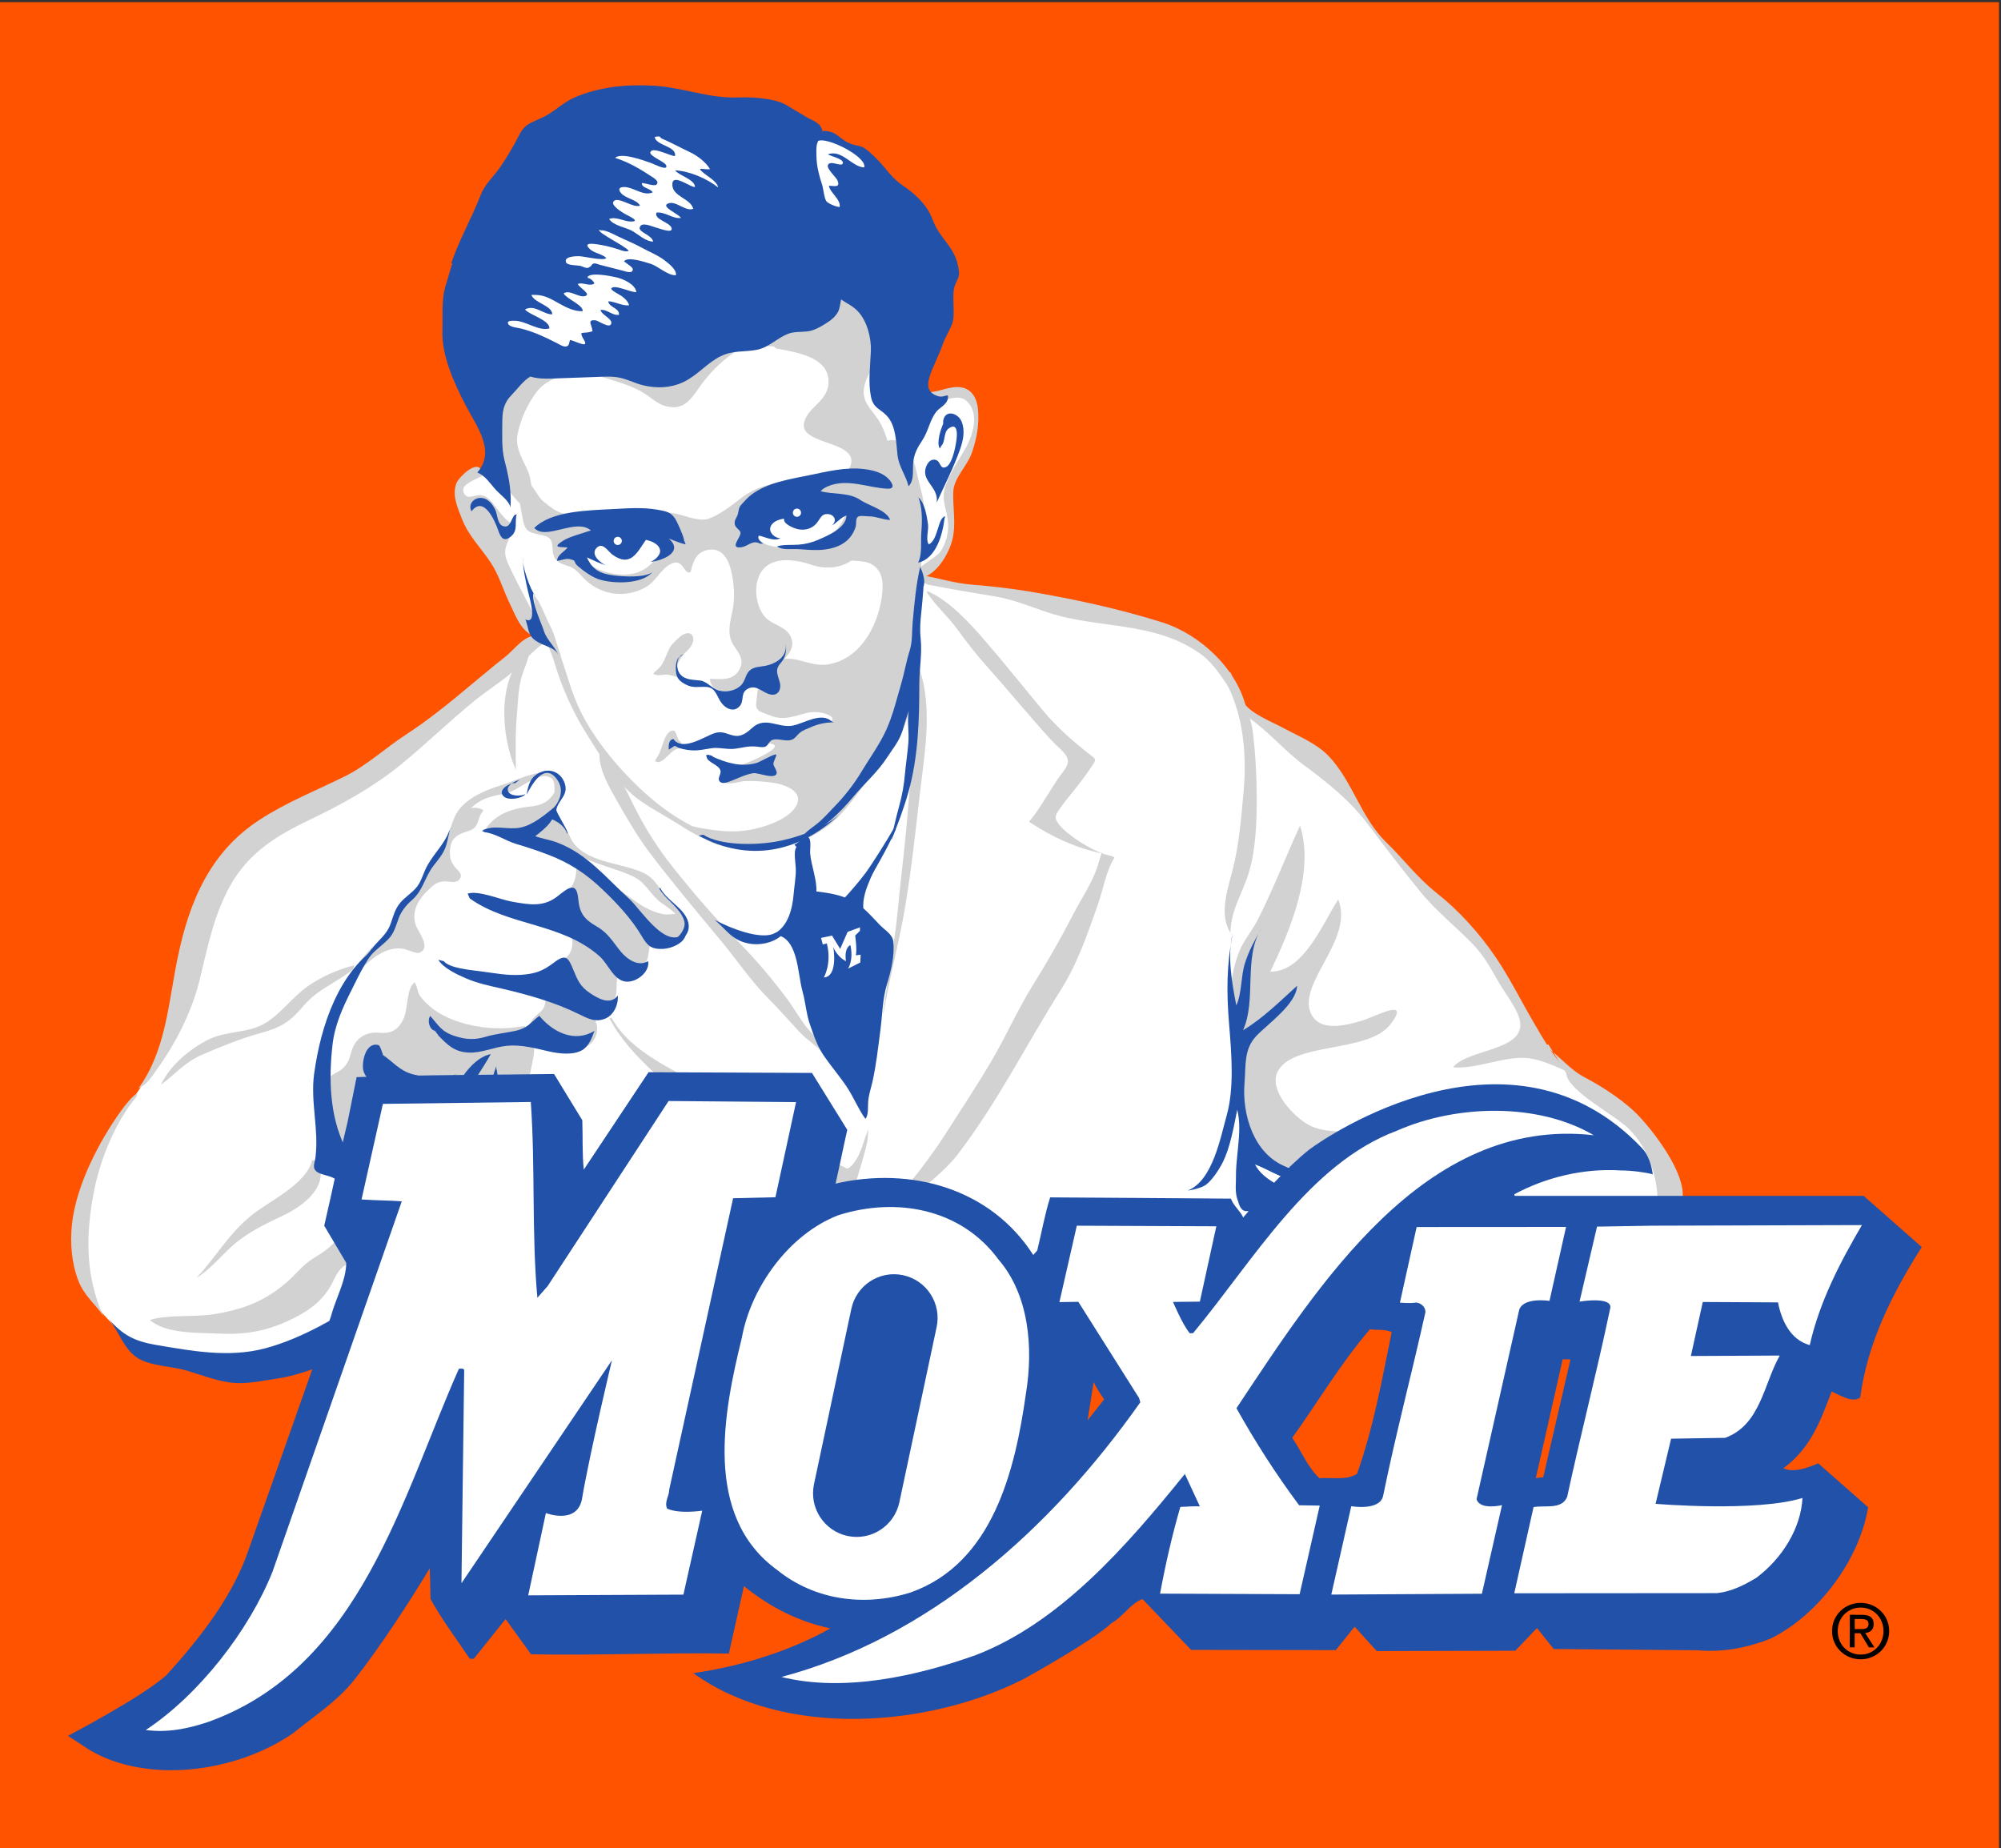 <?xml version="1.0" encoding="UTF-8" standalone="no"?>
<!-- Created with Inkscape (http://www.inkscape.org/) -->

<svg
   xmlns:dc="http://purl.org/dc/elements/1.1/"
   xmlns:cc="http://creativecommons.org/ns#"
   xmlns:rdf="http://www.w3.org/1999/02/22-rdf-syntax-ns#"
   xmlns:svg="http://www.w3.org/2000/svg"
   xmlns="http://www.w3.org/2000/svg"
   xmlns:sodipodi="http://sodipodi.sourceforge.net/DTD/sodipodi-0.dtd"
   xmlns:inkscape="http://www.inkscape.org/namespaces/inkscape"
   width="60.059mm"
   height="55.477mm"
   viewBox="0 0 60.059 55.477"
   version="1.1"
   id="svg5841"
   inkscape:version="0.91 r13725"
   sodipodi:docname="Moxie_soda,_full_logo.svg">
  <rect x="0" y="0" width="60.059" height="55.477" fill="#333333" stroke="none"/>
  <defs
     id="defs5835">
    <clipPath
       id="clipPath6402"
       clipPathUnits="userSpaceOnUse">
      <path
         inkscape:connector-curvature="0"
         id="path6400"
         d="m 0,0 612,0 0,792 -612,0 z" />
    </clipPath>
    <clipPath
       id="clipPath6582"
       clipPathUnits="userSpaceOnUse">
      <path
         inkscape:connector-curvature="0"
         id="path6580"
         d="m 0,0 612,0 0,792 -612,0 z" />
    </clipPath>
    <clipPath
       id="clipPath6998"
       clipPathUnits="userSpaceOnUse">
      <path
         inkscape:connector-curvature="0"
         id="path6996"
         d="m 0,0 612,0 0,792 -612,0 z" />
    </clipPath>
  </defs>
  <sodipodi:namedview
     id="base"
     pagecolor="#ffffff"
     bordercolor="#666666"
     borderopacity="1.0"
     inkscape:pageopacity="0.0"
     inkscape:pageshadow="2"
     inkscape:zoom="0.94019461"
     inkscape:cx="83.216718"
     inkscape:cy="102.53453"
     inkscape:document-units="mm"
     inkscape:current-layer="g6394"
     showgrid="false"
     inkscape:snap-global="false"
     fit-margin-top="0"
     fit-margin-left="0"
     fit-margin-right="0"
     fit-margin-bottom="0"
     inkscape:window-width="1172"
     inkscape:window-height="687"
     inkscape:window-x="185"
     inkscape:window-y="4"
     inkscape:window-maximized="0" />
  <g
     inkscape:label="Layer 1"
     inkscape:groupmode="layer"
     id="layer1"
     transform="translate(-45.066,-13.423)">
    <g
       transform="matrix(-0.353,0,0,0.353,200.373,-90.256)"
       inkscape:label="11_15_CardTemp"
       id="g6394">
      <rect
         style="fill:#ff5300;fill-opacity:1;stroke:none;stroke-width:2.551;stroke-miterlimit:4;stroke-dasharray:none"
         id="rect4365"
         width="170.245"
         height="157.258"
         x="-440.24"
         y="293.893"
         transform="scale(-1,1)" />
      <g
         id="g6576"
         transform="matrix(0.54,0,0,0.54,282.844,61.491)">
        <g
           clip-path="url(#clipPath6582)"
           id="g6578">
          <g
             transform="translate(213.19,503.935)"
             id="g6688">
            <path
               inkscape:connector-curvature="0"
               id="path6690"
               style="fill:#ffffff;fill-opacity:1;fill-rule:nonzero;stroke:none"
               d="m 0,0 2.479,0.656 2.045,1.095 1.167,1.313 -1.971,5.981 -4.887,5.691 -1.897,6.126 -1.821,2.407 -1.825,2.625 0.947,1.826 5.837,4.593 13.494,11.889 11.378,6.638 10.724,5.035 5.834,5.759 3.575,7.296 3.72,11.526 3.356,11.523 3.208,4.961 1.825,2.699 3.573,5.543 3.722,10.724 0.218,9.553 -1.897,5.617 -1.167,1.825 -2.845,3.061 -5.18,3.21 -10.866,2.846 -16.559,-2.846 -19.606,-8.351 -190.39,0 -0.728,-11.854 -0.438,-5.908 3.647,-8.023 5.031,-4.23 4.087,-3.866 4.667,-3.282 2.554,-2.991 5.397,-9.266 5.835,-8.533 6.857,-6.2 6.345,-7.147 1.461,-2.044 3.426,-4.449 11.672,-10.647 4.667,-3.432 1.971,-1.601 2.844,-6.347 2.992,-2.625 5.396,-2.847 10.867,-2.622 7.879,-1.679 7.004,-1.822 5.91,-0.804 7.074,-1.752 -0.805,-1.385 -2.697,-2.699 -0.875,-2.916 c 0,0 0,-4.229 0.072,-4.449 0.074,-0.219 -0.511,-4.232 -0.511,-4.232 l -2.042,-3.648 c 0,0 -1.604,-4.009 -1.604,-4.228 0,-0.219 0.293,-3.503 0.293,-3.503 l 1.385,-1.823 2.407,-0.146 3.429,0.95 1.896,-5.252 2.843,-16.631 21.154,-1.385 31.876,-2.19 9.7,10.506 0.876,15.607 z" />
          </g>
          <g
             transform="translate(210.45,608.165)"
             id="g6692">
            <path
               inkscape:connector-curvature="0"
               id="path6694"
               style="fill:#d3d2d2;fill-opacity:1;fill-rule:nonzero;stroke:none"
               d="m 0,0 c -0.493,-3.286 -2.522,-6.456 -3.119,-9.88 -0.147,-0.846 -0.484,-2.046 -0.469,-2.867 0.027,-1.443 0.087,-1.23 1.585,-1.429 1.913,-0.254 3.953,-0.244 5.705,0.451 -0.037,1.513 0.492,2.934 0.734,4.417 0.331,1.999 0.215,3.831 0.146,5.843 C 4.501,-1.04 3.361,1.83 0.573,-0.427" />
          </g>
          <g
             transform="translate(97.438,586.967)"
             id="g6696">
            <path
               inkscape:connector-curvature="0"
               id="path6698"
               style="fill:#d3d2d2;fill-opacity:1;fill-rule:nonzero;stroke:none"
               d="m 0,0 c -1.111,-8.672 -2.703,-8.459 -4.704,-12.464 -2.343,-4.69 -4.271,-9.667 -6.47,-14.456 -2.364,7.316 1.659,16.691 4.683,22.99 -5.272,0.071 -8.299,-7.686 -10.696,-11.367 -2.527,6.324 6.407,13.102 4.317,17.896 -1.362,3.125 -5.778,1.861 -8.089,1.172 -2.041,-0.605 -7.848,-3.81 -4.415,0.634 3.504,4.533 15.516,2.676 17.767,7.497 1.28,2.743 -2.189,6.537 -4.404,7.983 -3.528,2.305 -7.699,0.572 -11.194,2.029 -0.575,0.241 -1.882,0.037 -2.511,0.066 -1.418,9.043 16.743,6.309 20.57,2.954 4.085,-3.575 4.464,-20.5 5.109,-24.869" />
          </g>
          <g
             transform="translate(235.373,582.67)"
             id="g6700">
            <path
               inkscape:connector-curvature="0"
               id="path6702"
               style="fill:#d3d2d2;fill-opacity:1;fill-rule:nonzero;stroke:none"
               d="m 0,0 c 2.76,2.221 5.481,3.02 7.896,5.861 2.158,2.548 3.601,3.334 6.714,4.19 3.124,0.858 6.031,2.068 9.026,3.33 2.773,1.168 4.263,3.045 6.631,4.808 C 28.853,15.204 25.956,12.734 23.004,11.172 20.154,9.668 16.822,10.104 14.14,8.648 11.452,7.188 9.601,4.371 7.086,2.632 4.889,1.114 2.297,-0.013 -0.215,-0.645" />
          </g>
          <g
             transform="translate(241.821,612.75)"
             id="g6704">
            <path
               inkscape:connector-curvature="0"
               id="path6706"
               style="fill:#d3d2d2;fill-opacity:1;fill-rule:nonzero;stroke:none"
               d="m 0,0 c 0.886,3.718 6.659,6.352 9.452,8.589 3.745,3.001 5.672,6.627 8.735,9.908 C 15.718,17.003 13.763,14.254 11.345,12.468 9.203,10.885 6.855,9.776 4.51,8.658 1.166,7.066 -2.799,3.939 -0.861,0" />
          </g>
          <g
             transform="translate(216.036,618.552)"
             id="g6708">
            <path
               inkscape:connector-curvature="0"
               id="path6710"
               style="fill:#d3d2d2;fill-opacity:1;fill-rule:nonzero;stroke:none"
               d="m 0,0 c 3.429,2.66 6.744,4.873 11.388,4.738 3.8,-0.112 7.505,-1.356 10.267,1.706 1.43,1.592 2.163,2.105 3.912,3.171 1.695,1.033 2.682,2.458 4.246,3.808 3.503,3.021 6.964,4.277 11.439,5 3.118,0.507 7.13,0.007 10.078,0.909 -2.501,2.24 -7.819,2 -11.147,2.153 -4.446,0.205 -7.999,-0.601 -11.88,-2.632 -2.02,-1.056 -3.74,-2.282 -5.061,-4.257 -1.178,-1.758 -1.21,-3.178 -3.26,-4.242 C 16.728,8.668 12.608,9.185 9.23,7.96 6.831,7.091 -1.402,3.685 0.216,0.215" />
          </g>
          <g
             transform="translate(147.285,548.152)"
             id="g6712">
            <path
               inkscape:connector-curvature="0"
               id="path6714"
               style="fill:#d3d2d2;fill-opacity:1;fill-rule:nonzero;stroke:none"
               d="m 0,0 c -0.325,1.84 0.285,4.111 0.433,6.023 0.177,2.329 0.384,4.649 0.601,6.978 0.374,4.011 0.897,8.076 1.264,12.034 0.508,5.444 1.606,10.722 2.284,16.072 0.02,0.164 0.015,0.366 0,0.531 C 3.675,36.058 2.099,30.315 1.148,24.643 0.172,18.815 -0.473,12.853 -1.147,7.016 c -0.809,-7.043 -2.309,-14.737 0.652,-21.329 -0.748,1.674 0.2,5.104 0.204,7.006 0.006,1.924 -0.199,3.821 0.006,5.73" />
          </g>
          <g
             transform="translate(195.41,549.869)"
             id="g6716">
            <path
               inkscape:connector-curvature="0"
               id="path6718"
               style="fill:#d3d2d2;fill-opacity:1;fill-rule:nonzero;stroke:none"
               d="m 0,0 c -1.648,1.565 -3.198,4.911 -4.256,7.05 -1.655,3.349 -3.728,6.63 -6.059,9.565 -3.329,4.194 -6.666,8.07 -10.421,11.885 -2.71,2.757 -5.236,5.738 -7.593,8.885 -1.128,1.503 -2.003,3.117 -3.149,4.584 -0.591,0.754 -1.479,1.471 -1.937,2.281 -0.464,0.82 -0.323,1.59 -1.118,2.246 1.227,-1.518 2.974,-2.479 4.295,-3.93 1.589,-1.75 3.161,-3.501 4.855,-5.217 2.746,-2.776 4.885,-5.998 7.368,-8.987 3.823,-4.596 7.633,-9.136 11.249,-13.894 1.949,-2.569 3.63,-5.488 5.225,-8.3 1.238,-2.181 2.914,-5.007 2.687,-7.6" />
          </g>
          <g
             transform="translate(205.438,531.393)"
             id="g6720">
            <path
               inkscape:connector-curvature="0"
               id="path6722"
               style="fill:#d3d2d2;fill-opacity:1;fill-rule:nonzero;stroke:none"
               d="m 0,0 c 1.429,0.894 3.21,3.014 4.698,4.336 1.878,1.668 4.006,2.946 5.936,4.509 4.011,3.243 7.778,6.926 11.75,10.173 4.326,3.535 9.356,6.317 14.419,8.731 5.221,2.485 9.597,5.204 12.469,10.353 2.671,4.792 3.568,9.822 4.869,15.036 1.231,4.932 3.711,9.759 6.694,13.925 0.865,1.209 1.573,2.372 2.882,2.957 C 59.398,64.051 59.023,56.647 57.579,49.595 55.756,40.68 52.485,32.84 44.685,27.756 40.332,24.919 35.831,23.171 31.222,20.887 27.751,19.168 24.84,16.423 21.628,14.332 15.875,10.586 11.191,6.187 5.903,2.006 4.337,0.766 2.948,-1.492 0.716,-1.29" />
          </g>
          <g
             transform="translate(204.434,557.89)"
             id="g6724">
            <path
               inkscape:connector-curvature="0"
               id="path6726"
               style="fill:#d3d2d2;fill-opacity:1;fill-rule:nonzero;stroke:none"
               d="M 0,0 C -1.75,1.101 -2.568,2.279 -3.326,4.122 -4.012,5.797 -4.979,6.775 -6,8.251 -3.777,7.23 -2.095,5.495 0.288,4.732 1.656,4.292 2.993,3.956 4.183,3.161 2.781,2.502 0.999,1.8 0.288,0.144" />
          </g>
          <g
             transform="translate(207.55,595.992)"
             id="g6728">
            <path
               inkscape:connector-curvature="0"
               id="path6730"
               style="fill:#d3d2d2;fill-opacity:1;fill-rule:nonzero;stroke:none"
               d="m 0,0 c -0.109,1.684 0.612,3.881 0.971,5.586 0.385,1.85 0.852,3.722 1.609,5.596 0.613,1.531 1.602,3.197 2.767,4.421 0.874,0.916 3.251,3.805 4.644,3.629 C 11.511,19.039 9.692,16.163 9.239,15.254 8.405,13.578 7.668,11.892 6.96,10.205 6.308,8.652 5.989,7.223 5.699,5.586 5.518,4.563 5.395,1.548 4.099,1.415 3.478,2.564 4.202,4.465 4.404,5.695 4.584,6.787 4.973,10.193 3.354,7.623 2.469,6.221 1.746,4.477 1.287,2.901 0.962,1.78 1.04,0.11 0.321,-0.753" />
          </g>
          <g
             transform="translate(208.303,591.588)"
             id="g6732">
            <path
               inkscape:connector-curvature="0"
               id="path6734"
               style="fill:#d3d2d2;fill-opacity:1;fill-rule:nonzero;stroke:none"
               d="m 0,0 c 3.142,0.565 6.093,0.5 9.319,-0.32 1.883,-0.478 4.078,-1.419 5.535,-2.666 0.579,-0.493 1.439,-1.304 1.799,-1.958 0.339,-0.624 0.275,-1.326 0.748,-1.945 1.32,1.156 0.976,4.136 1.694,5.707 0.869,1.886 2.027,2.425 3.889,2.253 2.039,-0.187 3.683,0.818 4.298,2.821 0.328,1.059 0.415,1.715 1.16,2.55 0.711,0.796 1.543,0.893 2.283,1.591 1.199,1.13 1.154,4.39 1.178,6.017 0.037,2.285 0.061,4.41 -0.94,6.467 -1.359,2.803 -3.885,4.897 -6.676,6.23 -3.593,1.721 -6.951,0.478 -10.191,-1.21 C 12.434,24.673 11.489,22.998 10.342,21.56 9.245,20.192 8.202,19.022 7.276,17.511 6.421,16.106 6.026,14.81 5.613,13.293 5.202,11.805 4.359,10.415 4.295,8.808 4.231,7.106 5.019,5.313 4.27,3.675 3.443,1.866 1.195,2.271 0,1.505" />
          </g>
          <g
             transform="translate(197.237,590.727)"
             id="g6736">
            <path
               inkscape:connector-curvature="0"
               id="path6738"
               style="fill:#d3d2d2;fill-opacity:1;fill-rule:nonzero;stroke:none"
               d="M 0,0 C -0.81,1.553 0.074,3.757 1.723,4.212 3.587,4.732 5.604,4.03 7.408,3.412 8.929,2.893 11.385,2.218 10.126,0.192 9.133,-1.403 7.763,-1.232 7.844,-3.544 7.906,-5.333 8.123,-6.618 6.875,-8.055 5.794,-9.304 3.93,-9.739 3.647,-11.595 c -0.314,-2.056 0.987,-2.703 1.805,-4.219 0.946,-1.749 -0.432,-3.281 -1.343,-4.626 -1.053,-1.557 -1.195,-2.611 -1.116,-4.464 -1.523,-0.273 -2.823,1.228 -3.875,2.1 -1.469,1.22 -3.065,2.311 -4.597,3.438 -1.614,1.189 -3.187,2.2 -5.156,2.608 -1.53,0.318 -3.708,-0.916 -3.569,1.503 0.096,1.664 1.222,3.433 3.033,3.334 0.756,-0.041 1.614,-0.797 2.284,-0.219 0.507,0.44 0.413,1.835 0.697,2.495 0.309,0.723 0.686,1.641 1.423,1.992 0.811,0.391 1.815,-0.212 2.553,0.004 1.315,0.381 0.537,2.85 1.099,4.105 0.729,1.622 2.099,2.317 3.547,3.117" />
          </g>
          <g
             transform="translate(218.345,558.121)"
             id="g6740">
            <path
               inkscape:connector-curvature="0"
               id="path6742"
               style="fill:#d3d2d2;fill-opacity:1;fill-rule:nonzero;stroke:none"
               d="m 0,0 c 0.862,-1.342 1.992,3.554 2.336,4.568 0.578,1.711 2.039,2.62 2.637,4.213 0.697,1.864 1.287,2.705 2.71,4.166 1.197,1.229 1.68,2.864 2.579,4.303 1.245,2 3.22,3.085 4.702,4.853 0.855,1.02 1.756,2.154 2.412,3.305 0.74,1.289 0.966,2.988 1.814,4.153 -1.691,-2.808 -3.63,-6.025 -6.67,-7.598 -1.141,-0.589 -2.205,-0.84 -3.448,-0.636 -0.54,0.093 -1.985,0.779 -2.44,0.621 C 4.605,21.252 6.782,18.622 7.117,17.672 7.927,15.409 6.724,13.488 5.104,11.98 4.249,11.184 3.829,10.775 2.633,10.69 1.904,10.641 0.856,11.132 0.268,10.373 -0.396,9.518 0.578,8.994 1.051,8.351 1.62,7.584 1.785,7.061 1.775,6.072 1.752,3.897 0.629,3.302 -1.151,2.765 -2.985,2.212 -2.401,0.798 -3.502,-0.482 c 0.877,-0.666 2.563,-0.523 3.183,0.324" />
          </g>
          <g
             transform="translate(183.704,546.952)"
             id="g6744">
            <path
               inkscape:connector-curvature="0"
               id="path6746"
               style="fill:#d3d2d2;fill-opacity:1;fill-rule:nonzero;stroke:none"
               d="m 0,0 c 0.709,-0.454 0.572,-1.271 1.082,-1.87 1.03,-0.173 1.52,1.228 1.774,1.976 C 3.221,1.17 3.465,1.99 4.139,2.847 3.523,3.592 2.452,2.428 2.04,2.029 1.347,1.361 0.804,0.83 -0.217,0.86" />
          </g>
          <g
             transform="translate(183.272,532.986)"
             id="g6748">
            <path
               inkscape:connector-curvature="0"
               id="path6750"
               style="fill:#d3d2d2;fill-opacity:1;fill-rule:nonzero;stroke:none"
               d="m 0,0 c -0.652,-0.564 -1.668,-1.546 -1.45,-2.526 0.255,-1.141 1.445,-0.72 2.081,-0.146 0.533,0.482 1.301,1.131 1.624,1.762 C 2.66,-0.127 2.949,0.806 3.423,1.611 3.826,2.297 4.367,2.556 4.838,3.116 4.307,3.545 3.556,3.302 2.901,3.275 2.149,3.246 1.577,3.6 0.918,3.641 1.823,2.569 0.631,0.787 -0.053,0" />
          </g>
          <g
             transform="translate(202.714,533.254)"
             id="g6752">
            <path
               inkscape:connector-curvature="0"
               id="path6754"
               style="fill:#d3d2d2;fill-opacity:1;fill-rule:nonzero;stroke:none"
               d="m 0,0 c -1.319,3.789 -1.918,6.707 -3.972,10.31 -2.226,3.903 -5.305,7.561 -8.543,10.611 -1.915,1.804 -3.81,3.318 -6.074,4.727 -1.883,1.174 -3.969,2.022 -5.569,3.441 1.13,0.411 4.715,-1.989 5.789,-2.66 1.821,-1.142 3.963,-2.268 5.778,-3.547 3.739,-2.627 6.249,-7 8.589,-10.724 2.003,-3.188 3.826,-7.234 4.894,-10.869 0.963,-3.285 2.902,-6.07 3.191,-9.559 0.039,-0.468 0.141,-0.927 0.196,-1.368 -1.104,1.082 -1.833,3.41 -2.578,4.802 -0.897,1.67 -1.103,3.265 -1.805,4.943" />
          </g>
          <g
             transform="translate(215.286,503.926)"
             id="g6756">
            <path
               inkscape:connector-curvature="0"
               id="path6758"
               style="fill:#d3d2d2;fill-opacity:1;fill-rule:nonzero;stroke:none"
               d="m 0,0 c 0.724,-1.348 3.4,1.209 3.785,2.148 0.774,1.892 -0.16,3.903 -0.859,5.697 -1.032,2.658 -2.994,4.541 -4.532,6.873 -1.311,1.987 -1.907,4.214 -2.99,6.444 -0.971,2.008 -1.969,4.97 -4.516,5.246 -0.56,-1.657 0.778,-3.571 1.51,-5.032 1.103,-2.196 2.338,-4.385 3.334,-6.658 C -3.332,12.58 -4.247,11.756 -4.937,9.879 -5.37,8.701 -5.321,8.983 -4.299,8.139 -3.457,7.445 -2.938,6.647 -2.283,5.797 -1.679,5.011 -1.051,4.211 0,4.078 0.816,3.976 1.927,4.768 2.496,3.976 3.915,2.007 -1.004,1.375 -1.29,0.106" />
          </g>
          <g
             transform="translate(144.707,491.788)"
             id="g6760">
            <path
               inkscape:connector-curvature="0"
               id="path6762"
               style="fill:#d3d2d2;fill-opacity:1;fill-rule:nonzero;stroke:none"
               d="m 0,0 c -1.689,-0.031 -3.407,-1.059 -5.157,-0.747 -1.685,0.3 -2.429,1.817 -2.579,3.431 -0.22,2.368 0.185,4.578 0.94,6.797 0.731,2.142 2.867,4.004 2.951,6.203 0.098,2.544 -0.505,5.143 0.188,7.71 0.651,2.413 2.993,6.32 6.003,5.915 0.374,-1.492 -3.345,-3.054 -4.151,-4.177 -0.968,-1.354 -1.341,-3.191 -1.208,-4.726 0.173,-2.001 1.118,-3.42 0.433,-5.473 -0.78,-2.354 -1.984,-3.97 -3.197,-6.1 C -6.932,6.797 -7.99,3.395 -6.045,1.474 -3.882,-0.659 0.31,3.645 1.824,1.289" />
          </g>
          <g
             transform="translate(176.719,553.343)"
             id="g6764">
            <path
               inkscape:connector-curvature="0"
               id="path6766"
               style="fill:#d3d2d2;fill-opacity:1;fill-rule:nonzero;stroke:none"
               d="m 0,0 c -0.962,0.233 -2.164,-0.282 -3.2,-0.322 -1.276,-0.047 -2.514,0.07 -3.76,0.19 -1.493,0.146 -5.2,1.045 -4.328,3.361 0.937,2.474 5.472,3.828 7.742,4.184 C -1.21,7.78 0.938,7.574 3.219,7.192 3.881,7.082 4.518,6.997 5.14,6.784 3.286,10.047 -0.905,10.28 -4.304,10.421 -8.482,10.59 -12.535,9.33 -15.897,6.902 -18.182,5.254 -19.754,3.02 -21.401,0.835 c -1.819,-2.407 -3.488,-4.899 -5.371,-7.253 -1.917,-2.391 -2.402,-6.267 -3.017,-9.242 -0.418,-2.019 -0.173,-4.126 -0.501,-6.152 -0.278,-1.717 -0.326,-3.372 -0.326,-5.128 0,-5.242 -0.421,-10.677 -0.646,-15.813 -0.081,-1.799 0.61,-3.656 0.988,-5.397 0.382,-1.754 0.758,-3.702 2.153,-5.02 1.272,-1.201 2.893,-1.142 3.945,0.286 1.581,2.153 0.577,5.255 0.672,7.764 0.099,2.562 0.238,4.791 2.125,6.659 1.098,1.086 2.612,1.674 3.559,2.905 -1.28,0.894 -3.703,0.186 -5.273,1.152 -1.79,1.105 -1.772,3.134 -1.506,5.077 0.634,4.691 3.467,9.848 8.483,10.636 3.539,0.554 6.062,-2.587 9.323,0.43 1.342,1.25 1.695,2.797 1.846,4.625 0.072,0.881 0.397,1.68 -0.319,2.254 -0.259,0.21 -1.929,0.804 -2.363,0.937 -1.8,0.559 -3.471,-0.207 -5.154,-0.595 -2.761,-0.64 -5.492,1.1 -3.223,1.401 1.072,0.145 3.286,0.863 4.517,1.365 1.465,0.597 6.091,1.823 4.506,2.038 -2.65,0.358 2.205,2.499 3.868,3.149 1.331,0.524 4.008,0.786 3.651,2.55" />
          </g>
          <g
             transform="translate(170.919,483.623)"
             id="g6768">
            <path
               inkscape:connector-curvature="0"
               id="path6770"
               style="fill:#d3d2d2;fill-opacity:1;fill-rule:nonzero;stroke:none"
               d="m 0,0 c 3.695,0.698 7.23,3.776 9.457,6.751 1.583,2.118 2.584,4.37 5.664,3.641 1.314,-0.307 2.276,-1.285 3.385,-1.987 1.857,-1.178 3.907,-1.762 5.983,-2.412 3.588,-1.126 8.595,-1.089 11.064,2.147 1.417,1.856 2.61,4.429 3.015,6.769 0.374,2.184 -0.946,3.967 -1.75,5.921 -0.337,0.824 -1.34,5.856 0.649,5.468 0.362,-0.072 1.912,-1.899 2.15,-2.234 0.808,-1.128 1.14,-2.661 1.552,-3.978 0.878,-2.801 0.834,-5.888 0.945,-8.841 C 42.257,7.437 41.181,2.842 36.952,1.72 31.457,0.259 26.12,3.021 20.62,2.9 17.332,2.829 14.619,1.446 11.497,0.639 9.489,0.121 7.54,-0.352 5.546,-0.972 3.99,-1.455 2.211,-2.232 0.639,-1.504 c -0.327,0.151 -0.587,0.31 -0.856,0.539" />
          </g>
          <g
             transform="translate(168.769,484.913)"
             id="g6772">
            <path
               inkscape:connector-curvature="0"
               id="path6774"
               style="fill:#d3d2d2;fill-opacity:1;fill-rule:nonzero;stroke:none"
               d="m 0,0 c -2.982,0.556 -8.326,1.249 -8.271,5.267 0.039,3.032 3.145,3.79 3.841,6.33 1.035,3.792 -9.61,2.804 -7.041,7.395 0.19,0.339 0.614,0.628 0.933,0.771 -0.792,1.031 -4.293,1.918 -5.575,1.806 -2.145,-0.189 -2.244,-3.136 -1.939,-4.838 0.33,-1.848 0.93,-3.982 1.964,-5.535 1.095,-1.644 2.526,-2.77 2.254,-4.857 -0.344,-2.662 -2.683,-4.463 -3.032,-7.303 -0.263,-2.127 -0.313,-4.243 1.048,-5.999 1.189,-1.534 3.332,-2.709 5.319,-2.467 2.871,0.347 6.239,3.272 8.464,5.003 0.999,0.777 2.193,1.522 3.319,2.09 0.524,0.264 1.967,0.427 2.236,0.941 0.534,1.019 -2.496,0.995 -3.199,1.073" />
          </g>
          <g
             transform="translate(182.198,520.04)"
             id="g6776">
            <path
               inkscape:connector-curvature="0"
               id="path6778"
               style="fill:#d3d2d2;fill-opacity:1;fill-rule:nonzero;stroke:none"
               d="m 0,0 c -0.419,-1.752 -0.897,-3.108 -2.798,-3.43 -2.047,-0.348 -3.087,1.357 -3.542,3.219 -0.511,2.087 -0.652,4.359 -0.216,6.443 0.371,1.781 0.884,3.627 -0.131,5.267 -0.85,1.37 -1.929,2.411 -0.862,4.102 1.04,1.654 2.947,1.309 4.524,1.283 -0.138,1.934 -2.015,2.1 -3.503,1.836 -1.579,-0.279 -2.675,-1.173 -4.107,-2.095 -2.004,-1.292 -6.748,-3.69 -4.969,-6.636 0.876,-1.449 2.826,-1.604 3.925,-2.87 1.156,-1.331 1.602,-3.581 1.266,-5.291 -0.865,-4.388 -5.326,-4.007 -8.597,-2.9 -2.012,0.68 -4.302,0.612 -6.131,-0.564 -1.182,-0.765 -1.928,-1.958 -2.924,-2.955 -0.455,-0.458 -0.995,-1.059 -1.585,-1.315 -0.71,-0.31 -1.545,-0.129 -2.253,-0.458 -0.713,-0.33 -1.298,-0.938 -1.19,-1.797 0.056,-0.442 0.455,-0.747 0.542,-1.076 0.104,-0.389 0.068,-0.76 0.104,-1.176 0.183,-2.14 0.514,-3.956 2.822,-4.6 3.182,-0.885 5.972,-0.839 9.238,-0.43 2.916,0.361 6.225,1.165 8.977,2.042 1.652,0.529 2.609,1.131 3.997,2.229 1.237,0.976 3.186,2.409 4.726,2.881 1.418,0.434 3.701,-0.568 5.054,-0.831 5.485,-1.077 11.113,-0.504 16.754,-0.005 1.652,0.147 2.741,-0.868 3.969,-1.832 1.13,-0.888 1.572,-2.514 2.693,-3.23 1.841,1.081 0.947,4.402 0.644,6.027 -0.448,2.411 -1.571,1.937 -3.545,2.576 -1.982,0.646 -0.282,2.885 -2.122,4.111 -0.634,0.421 -1.5,0.516 -2.178,0.911 C 17.84,-0.129 17.277,0.628 16.62,1.264 14.069,3.748 10.153,4.257 6.984,2.391 5.487,1.511 4.811,-0.229 3.337,-1.096 1.139,-2.389 1.183,0.468 0.109,0.109" />
          </g>
          <g
             transform="translate(183.38,533.039)"
             id="g6780">
            <path
               inkscape:connector-curvature="0"
               id="path6782"
               style="fill:#2151a8;fill-opacity:1;fill-rule:nonzero;stroke:none"
               d="M 0,0 C 1.12,0.407 1.169,2.234 0.555,3.063 -0.216,4.099 -1.524,4.007 -2.651,4.152 -3.786,4.298 -4.494,5.436 -5.659,5.735 -6.786,6.023 -8.195,5.779 -9.083,4.922 -9.787,4.24 -9.767,3.209 -10.457,2.578 -11.122,1.966 -12.071,2.01 -12.89,1.847 c -1.816,-0.361 -3.577,-1.5 -3.223,-3.543 -0.236,1.188 0.009,2.227 0.788,3.117 0.924,1.049 0.485,1.701 0.143,2.948 -0.333,1.204 0.249,2.343 1.645,1.933 1.15,-0.338 2.022,-1.51 3.312,-0.879 1.327,0.649 0.526,1.951 1.396,2.831 1.036,1.051 2.39,0.161 3.014,-0.876 C -5.198,6.347 -4.983,5.227 -3.58,5.157 -2.37,5.096 -1.566,5.388 -0.43,4.799 0.509,4.31 1.025,3.87 1.145,2.794 1.222,2.114 1.193,0.624 0.429,0.359" />
          </g>
          <g
             transform="translate(184.957,546.361)"
             id="g6784">
            <path
               inkscape:connector-curvature="0"
               id="path6786"
               style="fill:#2151a8;fill-opacity:1;fill-rule:nonzero;stroke:none"
               d="m 0,0 c -1.404,2.078 -4.87,-0.32 -6.444,-0.86 -1.269,-0.435 -1.94,0.121 -3.081,0.362 -1.222,0.259 -2.098,-0.481 -2.939,-1.237 -2.048,-1.845 -4.076,0.1 -6.377,-0.34 -1.763,-0.34 -4.485,-2.178 -6.097,-0.662 -0.07,0.067 -0.238,0.102 -0.324,0.162 1.342,-0.019 2.555,0.286 3.775,0.832 0.439,0.199 1.045,0.411 1.414,0.686 0.513,0.383 0.542,0.597 1.003,0.978 0.924,0.766 2.276,-0.028 3.311,0.221 0.712,0.171 0.669,0.76 1.167,1.056 0.409,0.243 1.167,0.06 1.63,0.024 1.21,-0.102 2.169,0.226 3.288,0.357 1.268,0.147 2.503,-0.277 3.729,-0.076 1.149,0.185 2.179,0.44 3.437,0.288 0.539,-0.066 1.154,-0.186 1.646,-0.358 0.12,-0.041 0.477,-0.288 0.573,-0.288 0.34,0.003 0.39,0.266 0.555,0.291 C 0.372,1.45 0.559,1.679 0.702,1.709 0.744,1.131 0.735,0.211 0.072,0.072" />
          </g>
          <g
             transform="translate(178.653,549.226)"
             id="g6788">
            <path
               inkscape:connector-curvature="0"
               id="path6790"
               style="fill:#2151a8;fill-opacity:1;fill-rule:nonzero;stroke:none"
               d="m 0,0 c -2.13,0.944 -4.427,1.653 -6.88,0.928 -0.403,-0.12 -2.84,-1.504 -3.026,-1.308 -0.129,0.136 0.453,1.137 0.437,1.453 -0.025,0.536 -0.793,1.22 -0.415,1.706 0.535,0.681 2.824,-0.324 3.58,-0.22 1.255,0.174 2.6,0.908 3.778,1.323 0.489,0.172 1.242,0.432 1.575,-0.108 0.298,-0.481 -0.29,-1.022 -0.195,-1.556 0.182,-1.037 2.167,-1.327 2.2,-2.295 10e-4,-0.033 0.085,-0.1 0.099,-0.139 -0.289,-0.259 -0.661,-0.04 -1.011,0.072" />
          </g>
          <g
             transform="translate(139.977,472.672)"
             id="g6792">
            <path
               inkscape:connector-curvature="0"
               id="path6794"
               style="fill:#2151a8;fill-opacity:1;fill-rule:nonzero;stroke:none"
               d="m 0,0 c 0.485,-3.906 2.923,-4.71 4.191,-8.173 0.791,-2.156 2.614,-3.88 4.619,-5.235 1.742,-1.175 2.479,-2.485 3.894,-3.973 0.552,-0.58 1.173,-1.161 1.793,-1.663 0.91,-0.736 1.49,-0.58 2.484,-0.938 1.878,-0.678 2.114,-2.04 4.399,-2.047 l 0,0.106 c 0.026,0.012 0.048,0.028 0.072,0.038 0.192,-0.909 0.55,-1.343 1.948,-1.994 0.719,-0.334 0.894,-0.547 1.634,-0.944 0.815,-0.436 2.135,-1.367 3.008,-1.691 1.858,-0.689 4.762,-0.858 6.658,-0.779 4.593,0.19 8.781,-1.587 13.348,-1.849 4.265,-0.246 8.573,0.158 12.516,1.873 1.795,0.781 3.198,2.285 4.968,3.117 1.814,0.854 2.805,0.961 3.76,2.876 0.79,1.578 1.915,3.475 2.922,4.936 1.133,1.645 2.385,2.595 3.12,4.49 1.417,3.66 3.364,6.983 4.594,10.661 l -0.165,0.014 c 0.197,0.536 0.842,2.887 1.024,3.424 0.712,2.107 0.458,4.692 0.536,7.306 0.109,3.544 -1.601,7.747 -3.759,11.816 -1.698,3.206 -4.644,7.094 -1.728,10.404 -1.2,0.403 -2.041,1.741 -2.884,2.678 -0.779,0.862 -2.068,1.68 -2.347,2.809 -0.037,-0.593 -0.047,-1.215 -0.024,-1.815 0.079,-1.928 0.482,-3.768 0.967,-5.612 0.473,-1.806 0.347,-4.091 0.346,-5.886 -0.003,-1.861 -0.192,-3.112 -1.502,-4.431 -0.774,-0.78 -1.84,-2.264 -2.921,-2.864 -0.998,0.321 -2.191,0.365 -3.441,0.314 -2.25,-0.092 -4.482,-0.147 -6.742,-0.241 -1.465,-0.059 -2.9,-0.171 -4.316,0.211 -1.091,0.296 -2.096,0.81 -3.198,1.079 -2.161,0.527 -4.343,0.467 -6.375,-0.486 C 41.136,16.467 39.667,14.506 37.495,13.447 35.586,12.515 33.882,12.811 31.91,12.46 29.939,12.111 28.735,10.662 26.968,9.953 25.965,9.555 25.013,9.664 23.942,9.555 22.816,9.438 21.91,8.891 20.944,8.291 20.162,7.807 19.467,7.267 19.014,6.442 18.797,6.045 18.635,5.035 18.55,4.512 17.698,5.12 16.717,5.505 15.872,6.419 c -1.432,1.546 -2.096,4.17 -2.013,6.245 0.093,2.279 0.442,4.808 0,7.096 -0.383,1.997 -1.495,1.882 -2.657,3.245 C 9.901,24.53 9.879,27.11 9.669,29.003 9.461,30.886 8.334,32.213 7.93,33.931 7.006,32.976 7.306,31.575 7.2,30.289 7.076,28.795 6.53,27.86 5.722,26.632 4.802,25.228 4.538,23.374 3.52,22.152 2.985,21.513 1.933,21.082 1.747,20.161 1.525,19.059 2.251,20.056 3.226,19.76 6.578,18.742 3.868,15.463 2.472,11.382 2.147,10.431 1.184,8.959 0.945,7.949 0.732,7.051 0.857,5.908 0.857,5.042 0.854,4.168 0.937,3.166 0.649,2.358 0.312,1.416 -0.134,1.05 0,0" />
          </g>
          <g
             transform="translate(142.45,496.299)"
             id="g6796">
            <path
               inkscape:connector-curvature="0"
               id="path6798"
               style="fill:#2151a8;fill-opacity:1;fill-rule:nonzero;stroke:none"
               d="m 0,0 c -0.312,-1.87 -2.364,-1.209 -2.899,0.11 -0.572,1.424 -0.264,2.935 0.244,4.38 1.017,2.899 2.423,5.604 3.681,8.395 C 0.661,10.56 3.21,9.634 2.801,7.627 2.65,6.901 2.138,5.933 1.206,6.146 0.337,6.344 0.58,7.685 -0.423,7.283 -1.537,6.841 -2.141,3.24 -2.154,2.262 -2.17,1.256 -1.913,0.449 -0.86,1.203 -0.042,1.789 -0.351,3.223 0.236,3.871 0.363,4.012 0.44,4.208 0.536,4.367 1.095,3.418 0.379,1.359 0,0.43" />
          </g>
          <g
             transform="translate(142.235,511.662)"
             id="g6800">
            <path
               inkscape:connector-curvature="0"
               id="path6802"
               style="fill:#2151a8;fill-opacity:1;fill-rule:nonzero;stroke:none"
               d="M 0,0 C 0.296,2.492 1.324,6.368 4.173,6.969 3.477,5.66 3.779,3.644 3.655,2.152 3.508,0.384 3.489,-1.651 4.115,-3.316 4.152,-3.356 4.153,-3.353 4.12,-3.31 3.121,-2.434 2.767,-0.319 2.602,0.965 2.486,1.868 3.01,3.442 2.472,4.092 0.972,3.36 1.076,-0.168 -0.109,-0.325" />
          </g>
          <g
             transform="translate(209.591,511.016)"
             id="g6804">
            <path
               inkscape:connector-curvature="0"
               id="path6806"
               style="fill:#2151a8;fill-opacity:1;fill-rule:nonzero;stroke:none"
               d="M 0,0 C 0.394,1.15 -0.253,2.479 0.861,3.437 2.028,4.444 2.519,3.702 2.905,2.576 3.448,0.977 5.228,-3.021 7.12,-0.467 7.714,-1.495 6.836,-2.532 5.801,-2.576 4.59,-2.628 3.793,-1.599 3.356,-0.641 3.051,0.028 3.06,1.539 2.178,1.855 0.984,2.288 0.907,0.656 0.324,0.106" />
          </g>
          <g
             transform="translate(207.015,523.48)"
             id="g6808">
            <path
               inkscape:connector-curvature="0"
               id="path6810"
               style="fill:#2151a8;fill-opacity:1;fill-rule:nonzero;stroke:none"
               d="M 0,0 C 0.12,1.788 -1.189,4.337 -1.743,6.041 -2.155,7.304 -3.495,8.432 -4.061,9.869 -3.444,8.304 -1.697,8.456 -0.218,7.304 0.858,6.465 0.739,5.259 1.214,4.093 1.254,4.056 1.256,4.057 1.217,4.101 -0.757,5.005 0.595,0.589 0.757,-0.109 1.166,-1.897 1.582,-3.717 1.635,-5.578 1.746,-4.376 0.444,-0.485 -0.325,0.32" />
          </g>
          <g
             transform="translate(165.547,563.44)"
             id="g6812">
            <path
               inkscape:connector-curvature="0"
               id="path6814"
               style="fill:#2151a8;fill-opacity:1;fill-rule:nonzero;stroke:none"
               d="m 0,0 c 0.527,0.512 0.111,2.672 0.106,3.545 -0.004,1.34 0.239,2.542 0.347,3.869 0.203,2.485 0.982,5.317 3.323,6.338 -4.092,0.013 -3.891,5.993 -4.714,8.914 -0.497,1.766 -0.585,3.547 -1.188,5.266 -0.636,1.818 -1.147,3.434 -2.279,5.051 -1.166,1.668 -2.547,3.269 -3.629,4.937 -1.024,1.58 -1.753,3.418 -2.812,4.848 -0.529,-0.555 -0.373,-1.948 -0.44,-2.723 -0.094,-1.099 -0.429,-2.03 -0.667,-3.085 -0.6,-2.64 -0.915,-5.54 -1.267,-8.248 -0.316,-2.447 -0.316,-4.8 -1.045,-7.203 -0.622,-2.05 -1.191,-4.408 -0.988,-6.58 0.116,-1.223 1.17,-1.705 2.149,-2.704 1.081,-1.103 2.223,-2.483 3.543,-3.336 2.008,-1.298 4.191,-1.666 6.43,-1.922 -0.099,-1.888 0.817,-4.069 0.982,-5.999 0.046,-0.536 -0.267,-2.293 0.342,-2.558 0.545,-0.233 1.588,1.022 2.131,1.16" />
          </g>
          <g
             transform="translate(149.932,560.611)"
             id="g6816">
            <path
               inkscape:connector-curvature="0"
               id="path6818"
               style="fill:#2151a8;fill-opacity:1;fill-rule:nonzero;stroke:none"
               d="m 0,0 c 1.363,3.296 3.297,6.177 3.929,7.659 0.653,1.53 1.33,3.218 1.15,4.91 0.883,-0.781 2.052,-1.1 3.112,-1.598 C 7.018,9.694 5.829,8.338 4.762,6.91 3.844,5.683 1.507,2.005 0.075,-0.5" />
          </g>
          <g
             transform="translate(168.769,576.868)"
             id="g6820">
            <path
               inkscape:connector-curvature="0"
               id="path6822"
               style="fill:#2151a8;fill-opacity:1;fill-rule:nonzero;stroke:none"
               d="m 0,0 c 2.27,1.435 7.54,-0.869 9.654,-1.966 0.038,-0.042 0.036,-0.042 -0.005,0 C 7.781,-0.439 7.03,1.163 4.403,1.719 2.427,2.137 -0.151,1.549 -1.396,-0.105" />
          </g>
          <g
             transform="translate(217.003,571.498)"
             id="g6824">
            <path
               inkscape:connector-curvature="0"
               id="path6826"
               style="fill:#2151a8;fill-opacity:1;fill-rule:nonzero;stroke:none"
               d="m 0,0 c -6.149,4.402 -14.438,3.815 -20.435,9.105 -1.401,1.233 -2.221,3.815 -4.164,4.001 -1.69,0.162 -3.798,-1.539 -3.494,-3.23 1.52,0.931 3.255,-0.243 4.277,-1.465 1.325,-1.595 1.97,-2.93 3.843,-4.006 2.003,-1.15 2.689,-2.122 2.893,-4.405 0.252,-2.826 1.733,-1.53 3.23,-0.347 2.231,1.77 4.496,1.338 7.191,0.862 1.924,-0.342 5.236,-1.807 6.984,-1.266" />
          </g>
          <g
             transform="translate(221.945,581.168)"
             id="g6828">
            <path
               inkscape:connector-curvature="0"
               id="path6830"
               style="fill:#2151a8;fill-opacity:1;fill-rule:nonzero;stroke:none"
               d="m 0,0 c -0.795,1.329 -3.048,2.358 -4.375,2.93 -1.854,0.798 -3.65,1.151 -5.614,1.606 -4.201,0.98 -8.291,2.122 -12.165,4.032 -1.405,0.693 -2.628,1.34 -4.172,0.676 -1.337,-0.577 -2.058,-2.254 -1.931,-3.62 1.169,1.585 3.096,0.481 4.383,-0.383 1.525,-1.026 1.951,-2.043 2.601,-3.628 0.806,-1.964 1.163,-2.63 3.088,-1.158 1.727,1.322 2.928,1.745 5.078,1.907 2.18,0.165 4.373,-0.285 6.554,-0.56 1.567,-0.201 4.849,-0.503 5.694,-1.587" />
          </g>
          <g
             transform="translate(221.838,593.201)"
             id="g6832">
            <path
               inkscape:connector-curvature="0"
               id="path6834"
               style="fill:#2151a8;fill-opacity:1;fill-rule:nonzero;stroke:none"
               d="m 0,0 c -1.34,1.359 -2.411,2.462 -4.616,2.576 -2.077,0.109 -4.088,-0.887 -6.127,-1.072 -2.239,-0.2 -4.402,0.394 -6.551,0.886 -1.559,0.359 -3.947,0.659 -5.356,-0.261 -0.982,-0.642 -1.428,-1.881 -1.828,-2.976 3.089,1.926 6.546,0.235 8.681,-2.366 1.361,1.051 1.828,1.931 3.658,2.346 1.576,0.358 3.226,0.487 4.752,0.947 1.791,0.539 3.164,0.453 4.911,-0.112 2.064,-0.662 2.577,-1.7 3.843,-3.158 0.522,0.651 0.16,2.183 -0.721,2.327" />
          </g>
          <g
             transform="translate(230.754,596.099)"
             id="g6836">
            <path
               inkscape:connector-curvature="0"
               id="path6838"
               style="fill:#2151a8;fill-opacity:1;fill-rule:nonzero;stroke:none"
               d="m 0,0 c -1.71,1.128 -2.68,2.565 -4.859,3.115 -2.038,0.515 -5.014,0.942 -6.923,-0.118 1.876,0.965 2.322,3.822 4.259,4.764 1.415,0.689 1.127,-0.336 1.8,-1.233 C -4.912,5.44 -3.718,5.525 -2.495,5.394 -0.507,5.184 2.507,4.618 3.004,2.469 3.281,1.264 2.679,-2.022 0.641,-1.511 0.325,-1.433 0.065,-0.308 -0.107,0" />
          </g>
          <g
             transform="translate(215.607,602.545)"
             id="g6840">
            <path
               inkscape:connector-curvature="0"
               id="path6842"
               style="fill:#2151a8;fill-opacity:1;fill-rule:nonzero;stroke:none"
               d="m 0,0 c 1.317,3.922 4.539,7.954 8.057,10.123 2.72,1.676 6.777,4.347 9.8,4.572 1.756,0.127 3.498,-0.974 5.136,-1.782 0.675,-0.33 2.035,-0.494 2.574,-0.992 0.646,-0.598 0.225,-1.302 0.108,-2.252 -0.544,-4.413 0.821,-8.652 0.214,-13.108 -1.021,-7.459 -3.863,-16.301 -10.591,-20.42 2.069,1.609 3.493,4.86 4.683,7.21 1.406,2.777 2.647,5.504 3.005,8.567 0.62,5.294 0.497,11.242 -1.934,16.14 -0.443,0.893 -0.928,1.415 -1.81,1.848 0.482,0.733 1.854,0.348 1.925,1.377 0.069,1.03 -1.305,1.071 -2.044,1.071 -1.867,0 -4.11,-0.689 -5.812,-1.479 C 9.525,9.114 7.08,5.682 5.294,2.041 3.832,-0.943 1.597,-5.741 -1.92,-6.533 c 0.647,1.191 1.414,2.376 2.16,3.526 0.58,0.892 1.888,2.233 2.045,3.325 C 2.523,1.976 1.379,0.625 0.781,-0.133 0.173,-0.902 -0.151,-2.01 -0.843,-2.645 -0.772,-1.993 -0.296,0.058 -0.106,0" />
          </g>
          <g
             transform="translate(212.816,597.925)"
             id="g6844">
            <path
               inkscape:connector-curvature="0"
               id="path6846"
               style="fill:#2151a8;fill-opacity:1;fill-rule:nonzero;stroke:none"
               d="m 0,0 c 0.698,1.804 0.958,3.919 1.635,5.795 1.012,2.822 2.623,5.186 4.188,7.714 1.506,2.433 3.262,4.915 5.89,6.233 1.69,0.849 4.1,0.841 5.977,0.908 -1.989,0.394 -3.971,1.183 -6.092,0.837 C 9.705,21.181 7.575,20.345 5.884,19.363 1.913,17.065 -1.847,14.123 -3.221,9.452 -3.6,8.162 -3.697,6.77 -4.068,5.518 c 0.775,1.201 1.24,2.759 1.896,4.048 0.782,1.548 1.652,2.757 2.812,4.079 1.518,1.732 3.512,3.059 5.467,4.221 0.039,0.039 0.038,0.042 -0.005,0.002 C 3.957,14.932 2.119,12.163 0.936,8.702 0.137,6.366 -0.625,2.542 0,0.324" />
          </g>
          <g
             transform="translate(162.18,452.398)"
             id="g6848">
            <path
               inkscape:connector-curvature="0"
               id="path6850"
               style="fill:#ffffff;fill-opacity:1;fill-rule:nonzero;stroke:none"
               d="m 0,0 c 0.328,0.415 0.236,1.929 0.214,2.507 -0.046,1.392 -0.436,2.881 -0.875,4.209 -0.216,0.652 -0.321,2.115 -0.683,2.611 -0.26,0.362 -1.593,0.908 -2.085,0.903 -0.207,-1.21 1.486,-2.191 1.698,-3.345 -0.797,0 -1.843,0.374 -1.368,-0.813 C -2.887,5.545 -1.366,4.224 -1.573,3.649 -1.909,2.718 -3.837,4.074 -3.94,3.294 -4.03,2.636 -1.992,2.227 -1.564,1.933 -3.829,1.123 -5.313,3.918 -7.292,3.999 -7.801,2.341 -1.308,-0.927 0,-0.143" />
          </g>
          <g
             transform="translate(186.817,451.823)"
             id="g6852">
            <path
               inkscape:connector-curvature="0"
               id="path6854"
               style="fill:#ffffff;fill-opacity:1;fill-rule:nonzero;stroke:none"
               d="m 0,0 c -1.523,0.648 -2.955,1.453 -4.448,2.146 -1.147,0.534 -2.579,1.589 -3.213,2.714 1.169,0.085 2.371,-0.495 0.841,0.725 -0.704,0.561 -1.943,1.246 -2.121,2.143 1.81,-1.422 4.514,-2.579 6.785,-2.699 -0.64,0.864 -3.087,1.408 -3.133,2.625 0.776,0.065 3.624,-2.293 3.572,-0.347 -0.053,1.897 -2.874,2.121 -3.288,3.782 1.225,0.479 2.713,-1.33 3.934,-0.848 1.297,0.514 -1.658,1.642 -2,2.284 1.315,0.184 2.501,-1.016 3.847,-0.836 0.461,1.082 -2.11,1.506 -2.373,2.421 -0.27,0.944 1.805,0.09 2.456,-0.07 0.576,-0.142 2.329,-1.003 2.563,0.003 C 3.598,14.8 1.505,15.199 1.299,16.247 2.489,16.251 3.657,15.084 4.661,14.54 5.673,13.99 7.597,13.725 8.225,12.694 7.165,12.259 5.927,13.077 4.856,13.093 3.163,13.117 5.1,12.249 5.656,11.946 6.07,11.723 8.244,10.438 7.438,9.826 6.631,9.212 4.427,11.018 3.371,10.587 3.845,9.645 5.558,9.494 6.306,8.667 7.105,7.781 6.285,7.529 5.338,7.717 4.039,7.978 2.713,9.072 1.372,8.506 1.695,7.841 3.169,7.842 3.07,7.032 2.639,7.006 1.131,7.575 0.804,7.292 0.229,6.802 1.178,6.249 1.525,6.02 3.364,4.806 5.208,3.718 7.297,3.067 6.324,2.157 2.777,3.478 1.649,3.87 1.229,4.016 -1.012,5.197 -0.772,4.3 -0.601,3.644 2.038,2.785 1.728,2.132 1.317,1.264 -1.462,2.816 -2.137,2.783 -2.431,1.218 0.795,1.159 1.064,-0.195 0.85,-0.295 0.548,-0.334 0.286,-0.284" />
          </g>
          <g
             transform="translate(196.414,466.293)"
             id="g6856">
            <path
               inkscape:connector-curvature="0"
               id="path6858"
               style="fill:#ffffff;fill-opacity:1;fill-rule:nonzero;stroke:none"
               d="m 0,0 c -0.863,-0.049 -1.942,0.57 -2.719,0.946 -1.245,0.606 -2.53,1.101 -3.743,1.775 -1.178,0.654 -2.582,1.195 -3.641,2.02 -0.627,0.489 -1.925,1.443 -1.775,2.336 1.361,0.05 2.744,-1.438 4.09,-1.834 0.804,-0.238 3.452,-1.144 4.07,-0.374 -0.237,0.302 -1.374,0.879 -1.371,1.286 0.009,0.765 1.16,0.309 1.578,0.204 C -2.322,6.057 -1.138,5.748 0.077,5.443 0.323,5.381 0.752,5.178 1.002,5.225 1.481,5.32 1.286,5.56 1.635,5.729 1.9,5.858 1.725,5.904 2.147,5.927 2.408,5.941 2.888,5.666 3.169,5.602 3.593,5.502 5.179,5.546 5.396,5.085 5.867,4.086 3.823,4.077 3.369,4.08 2.647,4.089 -0.533,4.869 -0.923,4.371 -0.223,3.688 0.932,3.639 1.636,2.991 2.815,1.9 1.235,2.103 0.445,2.221 c -1.12,0.168 -2.162,0.421 -3.224,0.77 -0.499,0.166 -1.259,0.488 -1.671,0.235 0.555,-0.761 4.885,-2.8 4.666,-3.298" />
          </g>
          <g
             transform="translate(198.418,473.597)"
             id="g6860">
            <path
               inkscape:connector-curvature="0"
               id="path6862"
               style="fill:#ffffff;fill-opacity:1;fill-rule:nonzero;stroke:none"
               d="m 0,0 c -0.676,-0.697 -3.543,-0.099 -4.42,0.087 -1.096,0.232 -3.06,1.085 -3.236,2.335 0.83,0.117 3.317,-1.223 3.917,-0.617 0.289,0.289 -1.34,1.048 -1.631,1.273 -0.501,0.39 -0.98,0.805 -1.139,1.424 1.084,0.145 2.204,-0.598 3.279,-0.625 -0.133,0.996 -1.736,1.005 -1.701,2.13 1.053,0.171 1.847,-0.9 2.917,-0.767 -0.112,0.747 -1.879,1.385 -1.695,2.138 0.219,0.901 2.034,-0.465 2.494,-0.507 1.254,-0.115 0.692,0.6 0.57,1.181 -0.143,0.69 -0.235,0.494 0.428,0.685 0.395,0.113 0.822,0.044 1.208,0.153 0.115,0.585 -0.825,1.396 -0.547,1.713 0.218,0.253 1.964,-0.596 2.336,-0.637 0.173,0.359 0.07,0.77 0.46,0.977 0.464,0.245 1.254,-0.296 1.626,-0.485 C 6.712,9.517 8.462,8.69 10.481,8.176 10.933,8.061 12.154,7.963 12.464,7.536 12.891,6.939 12.069,6.928 11.447,6.945 9.692,6.987 7.719,8.636 6.028,8.152 5.985,6.819 9.155,6.054 9.878,5.17 8.383,4.316 6.964,5.979 5.596,5.934 5.536,4.573 8.422,4.151 8.873,2.877 6.918,2.767 6.003,3.391 4.369,4.301 3.32,4.885 2.017,5.512 0.799,5.432 0.667,4.479 3.34,3.502 3.789,2.646 2.907,1.984 1.476,3.283 0.501,3.078 -0.705,2.825 1.274,1.776 1.57,1.163 0.788,0.805 -0.322,1.622 -1.063,1.061 -0.862,0.645 -0.347,0.196 0,0.215" />
          </g>
          <g
             transform="translate(144.992,523.371)"
             id="g6864">
            <path
               inkscape:connector-curvature="0"
               id="path6866"
               style="fill:#d3d2d2;fill-opacity:1;fill-rule:nonzero;stroke:none"
               d="m 0,0 c -1.36,2.036 -3.332,3.771 -4.758,5.735 -1.407,1.942 -2.948,3.941 -4.549,5.728 -3.487,3.897 -6.863,8.03 -10.347,11.847 -0.65,0.708 -2.057,1.788 -2.4,2.643 -0.475,1.179 0.56,2.054 1.39,3.265 1.536,2.246 2.872,4.774 4.602,6.842 -3.643,2.438 -7.606,4.224 -11.726,5.043 2.01,-0.65 5.536,-2.811 6.988,-4.579 0.965,-1.178 0.531,-1.615 -0.393,-2.932 -0.741,-1.06 -1.65,-2.052 -2.432,-3.083 -0.727,-0.958 -1.448,-1.892 -2.125,-2.901 -1.023,-1.525 -0.961,-1.29 0.404,-2.362 2.422,-1.899 4.936,-4.124 6.908,-6.481 3.114,-3.723 6.1,-7.509 9.279,-11.174 C -6.637,4.677 -3.48,1.21 0,-0.286" />
          </g>
          <g
             transform="translate(117.777,565.195)"
             id="g6868">
            <path
               inkscape:connector-curvature="0"
               id="path6870"
               style="fill:#d3d2d2;fill-opacity:1;fill-rule:nonzero;stroke:none"
               d="m 0,0 c 0.766,3.274 2.784,6.05 4.293,8.99 1.926,3.743 4.076,7.475 6.3,11.047 2.329,3.743 4.103,7.791 6.312,11.583 2.286,3.929 4.859,7.77 7.297,11.604 3.235,5.1 7.445,10.028 11.085,14.34 -1.28,-1.481 -3.779,-2.264 -5.32,-3.739 -2.5,-2.396 -5.453,-4.434 -7.621,-7.264 C 16.101,38.395 11.604,29.353 6.16,20.725 3.475,16.471 1.979,11.972 0.33,7.313 -0.524,4.895 -0.984,1.961 -2.305,-0.142 c 0.532,-0.386 1.677,-0.4 2.02,-0.716" />
          </g>
          <g
             transform="translate(194.696,590.263)"
             id="g6872">
            <path
               inkscape:connector-curvature="0"
               id="path6874"
               style="fill:#d3d2d2;fill-opacity:1;fill-rule:nonzero;stroke:none"
               d="m 0,0 c -3.286,5.876 -10.166,8.113 -15.577,11.735 -1.715,1.147 -3.857,2.376 -5.765,3.304 -1.885,0.918 -2.713,2.046 -4.615,2.97 -2.808,1.362 -5.498,2.915 -8.248,4.301 -1.6,0.806 -3.131,1.692 -4.74,2.174 0.616,2.198 1.665,4.586 3.275,6.251 1.491,-0.263 3.205,-0.167 4.723,-0.378 1.426,-0.194 4.324,-0.223 5.327,-1.273 -1.181,-1.832 -5.243,-1.435 -5.32,-4.019 -0.058,-2.026 3.69,-3.553 5.158,-4.438 6.287,-3.802 13.857,-6.943 19.193,-12.057 2.749,-2.634 5.166,-5.169 6.874,-8.427" />
          </g>
          <g
             transform="translate(157.712,510.517)"
             id="g6876">
            <path
               inkscape:connector-curvature="0"
               id="path6878"
               style="fill:#ffffff;fill-opacity:1;fill-rule:nonzero;stroke:none"
               d="M 0,0 C 0.557,3.082 4.427,5.795 7.316,5.818 8.834,5.832 11.248,5.779 12.635,5.241 14.844,4.38 13.704,1.879 12.196,0.7 9.702,-1.242 2.112,-3.429 -0.222,-0.349" />
          </g>
          <g
             transform="translate(171.278,515.638)"
             id="g6880">
            <path
               inkscape:connector-curvature="0"
               id="path6882"
               style="fill:#2151a8;fill-opacity:1;fill-rule:nonzero;stroke:none"
               d="M 0,0 C 1.222,-0.665 1.881,0.443 3.006,0.575 4.942,0.803 2.916,-1.093 3.096,-1.776 3.223,-2.255 3.9,-2.456 3.993,-3.081 4.092,-3.74 3.661,-4.074 3.505,-4.654 3.311,-5.383 3.434,-5.63 2.862,-6.248 2.41,-6.74 1.959,-7.251 1.428,-7.662 c -2.512,-1.941 -5.975,-2.447 -9.039,-3.084 -2.772,-0.573 -5.832,-1.351 -8.718,-1 -1.248,0.151 -2.623,0.46 -3.6,1.271 -0.729,0.609 -1.595,1.889 -0.125,1.824 3.071,-0.134 6.343,-1.7 9.437,-0.356 0.376,0.164 0.831,0.432 1.082,0.752 -2.113,0.565 -4.419,0.127 -6.279,1.397 -1.278,0.873 -4.088,1.562 -4.661,3.118 1.107,-0.006 2.161,-0.56 3.355,-0.56 0.408,0 1.412,-0.173 1.724,0.072 0.398,0.314 0.201,1.109 0.351,1.58 0.846,2.675 3.261,3.547 5.806,3.649 1.157,0.048 2.344,-0.1 3.491,-0.145 1.025,-0.04 2.27,0.186 3.091,-0.426 C -3.639,0.104 -5.041,0.247 -6.091,0.159 -7.242,0.06 -8.184,-0.18 -9.245,-0.647 c -1.438,-0.631 -4.327,-1.829 -4.352,-3.785 0.835,0.259 1.539,1.194 2.323,1.574 -0.927,-0.734 -0.433,-1.73 0.603,-1.798 1.156,-0.076 1.204,0.94 2.02,1.703 0.742,0.693 1.833,0.914 2.834,0.642 0.59,-0.16 2.176,-0.799 2.029,-1.539 0.029,-0.025 0.052,-0.05 0.077,-0.076 0.779,0.109 1.957,0.509 2.119,1.491 0.125,0.776 -0.78,1.585 -1.606,1.571 0.927,0.59 2.431,-0.201 3.361,-0.398 C 0.608,-0.805 -0.15,-0.217 -0.504,0" />
          </g>
          <g
             transform="translate(186.925,516.818)"
             id="g6884">
            <path
               inkscape:connector-curvature="0"
               id="path6886"
               style="fill:#ffffff;fill-opacity:1;fill-rule:nonzero;stroke:none"
               d="M 0,0 C 1.779,3.236 4.458,4.233 8.056,3.437 9.336,3.154 11.425,2.472 11.708,0.968 12.207,-1.684 8.508,-2.694 6.63,-3.004 4.15,-3.417 0.01,-3.309 -0.109,0" />
          </g>
          <g
             transform="translate(206.871,513.202)"
             id="g6888">
            <path
               inkscape:connector-curvature="0"
               id="path6890"
               style="fill:#2151a8;fill-opacity:1;fill-rule:nonzero;stroke:none"
               d="m 0,0 c -2.701,-2.721 -8.411,-2.798 -12.464,-3.008 -2.292,-0.119 -4.636,-0.312 -7.018,0.11 -1.178,0.208 -2.042,0.325 -2.759,1.433 -0.286,0.441 -1.33,2.783 -1.369,3.302 -0.014,0.196 -0.206,0.504 -0.255,0.719 0.872,-0.197 1.784,-0.59 2.65,-0.92 -2.396,2.089 0.879,3.443 2.836,3.669 -2.447,-1.252 -1.608,-2.976 0.767,-3.463 1.372,1.955 2.404,4.422 5.291,2.31 0.655,-0.477 1.523,-2.04 2.476,-1.042 1.037,1.085 -0.699,2.401 -1.453,2.736 0.972,-0.306 2.025,-0.804 2.968,-1.243 -0.872,2.007 -2.142,2.576 -4.275,2.845 -1.507,0.186 -4.799,0.384 -6.034,-0.521 1.683,1.914 5.942,1.828 8.182,1.207 1.242,-0.347 2.572,-1.318 3.55,-2.152 0.832,-0.71 0.077,-0.85 1.319,-1.113 0.646,-0.134 1.356,0.233 1.983,0.265 C -3.728,4.096 -4.807,3.72 -5.282,3.032 -3.577,2.978 -3.057,2.964 -4.584,1.966 -5.576,1.318 -7.865,0.741 -8.951,0.358 -6.662,-1.647 -1.877,1.964 -0.074,0" />
          </g>
          <g
             transform="translate(164.83,510.767)"
             id="g6892">
            <path
               inkscape:connector-curvature="0"
               id="path6894"
               style="fill:#ffffff;fill-opacity:1;fill-rule:nonzero;stroke:none"
               d="M 0,0 C 0,0.356 0.289,0.646 0.646,0.646 1.002,0.646 1.289,0.356 1.289,0 1.289,-0.356 1.002,-0.647 0.646,-0.647 0.289,-0.647 0,-0.356 0,0" />
          </g>
          <g
             transform="translate(193.048,515.206)"
             id="g6896">
            <path
               inkscape:connector-curvature="0"
               id="path6898"
               style="fill:#ffffff;fill-opacity:1;fill-rule:nonzero;stroke:none"
               d="M 0,0 C 0,0.358 0.289,0.645 0.644,0.645 1,0.645 1.289,0.358 1.289,0 1.289,-0.354 1,-0.642 0.644,-0.642 0.289,-0.642 0,-0.354 0,0" />
          </g>
          <g
             transform="translate(180.229,561.472)"
             id="g6900">
            <path
               inkscape:connector-curvature="0"
               id="path6902"
               style="fill:#2151a8;fill-opacity:1;fill-rule:nonzero;stroke:none"
               d="m 0,0 c -2.664,1.728 -8.108,1.638 -11.165,1.138 -3.212,-0.523 -7.655,-2.032 -10.267,-4.308 6.443,6.063 14.42,7.527 22.146,3.313" />
          </g>
          <g
             transform="translate(214.427,560.432)"
             id="g6904">
            <path
               inkscape:connector-curvature="0"
               id="path6906"
               style="fill:#d3d2d2;fill-opacity:1;fill-rule:nonzero;stroke:none"
               d="m 0,0 c -1.46,-2.015 -3.515,-2.848 -5.802,-3.246 -1.794,-0.317 -4.619,0.097 -5.765,-4.416 -1.986,2.642 2.028,6.444 3.504,7.478 2.377,1.667 4.631,0.392 7.095,0.184" />
          </g>
          <g
             transform="translate(201.14,562.045)"
             id="g6908">
            <path
               inkscape:connector-curvature="0"
               id="path6910"
               style="fill:#d3d2d2;fill-opacity:1;fill-rule:nonzero;stroke:none"
               d="m 0,0 c -2.172,3.965 -8.046,3.747 -11.569,5.475 -2.108,1.033 -2.755,3.282 -4.435,4.733 -1.088,0.943 -4.011,3.375 -0.943,4.413 -1.943,-1.455 1.563,-3.722 2.616,-4.449 1.599,-1.107 2.414,-3.088 4.154,-4.013 3.236,-1.722 8.714,-2.343 11.035,-5.301" />
          </g>
          <g
             transform="translate(202.679,554.561)"
             id="g6912">
            <path
               inkscape:connector-curvature="0"
               id="path6914"
               style="fill:#d3d2d2;fill-opacity:1;fill-rule:nonzero;stroke:none"
               d="m 0,0 c -0.843,-5.638 6.941,-1.605 9.06,-0.976 3.133,0.931 8.158,2.94 7.886,6.977 C 16.082,4.677 14.756,3.147 13.501,2.184 11.72,0.82 10.396,0.846 8.344,0.319 6.816,-0.074 3.678,-2.773 2.043,-2.256 1.096,-1.957 0.826,-1.611 1.037,1.183" />
          </g>
          <g
             transform="translate(214.64,561.079)"
             id="g6916">
            <path
               inkscape:connector-curvature="0"
               id="path6918"
               style="fill:#2151a8;fill-opacity:1;fill-rule:nonzero;stroke:none"
               d="m 0,0 c -1.727,0.201 -3.287,1.354 -4.962,1.849 -1.724,0.508 -3.346,1.047 -5.034,1.694 -3.435,1.319 -5.938,2.977 -8.564,5.484 -2.255,2.151 -4.56,4.613 -6.149,7.307 -0.915,1.555 -1.507,2.128 -3.436,2.035 -1.285,-0.063 -3.693,-1.016 -3.524,-2.676 2.946,3.257 7.034,-3.495 8.896,-5.184 3.656,-3.324 6.646,-7.117 11.393,-8.898 1.126,-0.426 2.314,-0.57 3.422,-0.989 -1.754,-1.366 -3.095,-2.42 -3.305,-4.807 1.643,1.318 3.534,3.02 5.676,3.459 1.977,0.403 4.461,-0.553 6.017,0.511" />
          </g>
          <g
             transform="translate(204.65,558.07)"
             id="g6920">
            <path
               inkscape:connector-curvature="0"
               id="path6922"
               style="fill:#2151a8;fill-opacity:1;fill-rule:nonzero;stroke:none"
               d="M 0,0 C -1.645,-1.273 -2.844,-3.531 -1.265,-5.485 0.711,-7.932 2.557,-4.449 3.39,-2.934 3.084,-4.606 2.787,-5.786 1.1,-6.473 c -1.486,-0.605 -3.066,0.105 -3.656,1.639 -0.77,2.027 0.957,2.671 1.269,4.298 0.072,0.386 -2.064,3.588 -1.723,3.773 l 0,0.06 c 0.457,-1.503 2.199,-2.43 3.547,-2.652" />
          </g>
          <g
             transform="translate(209.163,552.806)"
             id="g6924">
            <path
               inkscape:connector-curvature="0"
               id="path6926"
               style="fill:#2151a8;fill-opacity:1;fill-rule:nonzero;stroke:none"
               d="M 0,0 C 0.633,0.237 2.142,0.879 1.803,1.801 1.486,2.668 -0.307,2.61 -0.951,2.27 -0.404,2.968 1.63,3.287 2.387,2.716 3.646,1.76 1.682,0.505 0.645,0.537" />
          </g>
          <g
             transform="translate(187.172,569.922)"
             id="g6928">
            <path
               inkscape:connector-curvature="0"
               id="path6930"
               style="fill:#2151a8;fill-opacity:1;fill-rule:nonzero;stroke:none"
               d="m 0,0 c -0.922,1.619 -2.692,2.653 -3.592,4.285 -0.491,0.889 -0.593,1.502 -0.075,2.448 0.46,0.842 1.386,1.678 2.392,1.576 C -2.311,8.3 -3.419,8.448 -4.204,7.376 -4.852,6.492 -4.761,5.423 -4.242,4.499 c 0.963,-1.717 3.017,-2.694 4.016,-4.441 0.02,-0.041 0.025,-0.083 0.013,-0.127" />
          </g>
          <g
             transform="translate(207.587,532.252)"
             id="g6932">
            <path
               inkscape:connector-curvature="0"
               id="path6934"
               style="fill:#d3d2d2;fill-opacity:1;fill-rule:nonzero;stroke:none"
               d="m 0,0 c -0.03,1.374 0.966,3.223 1.331,4.689 0.457,1.828 0.501,3.888 0.665,5.768 0.256,2.903 0.168,5.649 0.148,8.552 C 4.548,13.607 5.093,4.738 0.573,0.429" />
          </g>
          <g
             transform="translate(154.124,607.486)"
             id="g6936">
            <path
               inkscape:connector-curvature="0"
               id="path6938"
               style="fill:#d3d2d2;fill-opacity:1;fill-rule:nonzero;stroke:none"
               d="M 0,0 C 0.21,0.739 0.133,1.611 0.29,2.364 0.463,3.205 0.683,4.049 0.935,4.871 1.341,6.206 1.667,8.101 2.776,9.089 2.986,8.452 3.766,8.322 4.297,8.042 4.957,7.693 5.415,7.075 6.129,6.877 5.366,6.444 4.373,6.889 3.564,6.606 2.797,6.342 2.4,5.737 1.991,5.09 1.057,3.609 0.795,1.832 0.07,0.359" />
          </g>
          <g
             transform="translate(161.679,577.727)"
             id="g6940">
            <path
               inkscape:connector-curvature="0"
               id="path6942"
               style="fill:#ffffff;fill-opacity:1;fill-rule:nonzero;stroke:none"
               d="m 0,0 -1.719,-0.374 -1.288,2.094 -1.182,-2.685 -1.934,-0.699 0,0.539 0.753,0.751 c 0,0 -0.323,2.149 -0.109,3.114 l -0.753,-0.107 0.056,1.235 1.934,0.968 c 0,0 -0.913,-1.289 -0.377,-3.705 0,0 1.02,0.32 0.698,2.524 0,0 1.289,-0.538 1.988,-2.204 0,0 -0.806,4.619 1.503,4.781 0,0 -1.289,-2.149 -0.483,-5.371 l 0.645,0.163 z" />
          </g>
          <g
             transform="translate(219.976,560.397)"
             id="g6944">
            <path
               inkscape:connector-curvature="0"
               id="path6946"
               style="fill:#2151a8;fill-opacity:1;fill-rule:nonzero;stroke:none"
               d="m 0,0 c 0.392,0.977 0.463,2.092 0.843,3.078 0.439,1.139 1.152,1.926 1.875,2.867 1.383,1.796 1.664,3.942 3.438,5.457 0.868,0.738 1.617,1.729 2.028,2.778 0.395,1.004 0.668,2.157 1.358,2.993 0.658,0.798 1.506,1.423 2.257,2.096 1.059,0.94 2.057,2.28 2.868,3.505 0.196,0.298 0.388,0.602 0.596,0.902 -0.5,-1.137 -0.832,-2.004 -1.601,-3.05 C 12.899,19.59 12.131,18.608 11.26,17.695 10.438,16.834 9.823,16.124 9.436,14.983 9.057,13.862 8.77,12.756 7.968,11.797 7.239,10.927 6.213,10.311 5.461,9.434 4.747,8.601 4.465,7.581 4.024,6.588 3.153,4.626 1.54,3.149 0.59,1.274 0.403,0.903 0.244,0.36 0,0.143" />
          </g>
          <g
             transform="translate(269.464,602.724)"
             id="g6948">
            <path
               inkscape:connector-curvature="0"
               id="path6950"
               style="fill:#d3d2d2;fill-opacity:1;fill-rule:nonzero;stroke:none"
               d="m 0,0 c 3.198,3.757 5.601,9.61 6.581,14.324 1.033,4.956 1.46,10.305 0.286,15.325 -0.376,1.607 -0.924,3.532 -1.723,4.969 1.408,-2.03 3.093,-3.244 4.027,-5.677 1.062,-2.768 1.313,-5.913 0.99,-8.889 C 9.508,14.007 5.936,7.075 2.401,2.177 1.714,1.232 0.786,0.044 -0.144,-0.575" />
          </g>
          <g
             transform="translate(103.885,617.477)"
             id="g6952">
            <path
               inkscape:connector-curvature="0"
               id="path6954"
               style="fill:#2151a8;fill-opacity:1;fill-rule:nonzero;stroke:none"
               d="m 0,0 c -3.866,-1.56 -5.093,-8.325 -6.052,-11.713 -1.25,-4.405 -0.779,-9.873 -0.399,-14.499 0.418,-5.073 0.389,-9.287 -0.572,-14.282 0.895,3.58 0.111,7.871 -0.567,11.373 -0.887,-1.962 -0.701,-4.49 -1.328,-6.547 -0.604,-1.989 -1.598,-3.77 -2.625,-5.609 2.885,4.576 0.727,11.271 2.894,16.057 -3.041,-1.796 -5.924,-4.652 -8.512,-6.994 0.127,2.885 4.543,5.928 6.414,7.894 1.994,2.099 1.638,4.616 1.865,7.418 0.405,4.995 -1.455,11.105 -6.411,13.138 -1.567,0.645 -3.074,1.587 -4.62,2.158 -1.325,0.489 -2.698,0.612 -3.822,1.465 2.603,0.055 5.29,-0.894 7.793,-1.61 2.182,-0.624 4.05,-1.971 6.029,-2.527 0.125,1.395 -2.271,3.21 -2.823,4.539 1.513,-0.134 2.493,-1.622 3.863,-1.963 0.615,1.446 -2.703,4.131 -0.869,4.854 2.146,0.847 2.044,-3.043 2.149,-4.155 0.352,-3.785 -1.07,-8.048 -0.143,-11.703 0.539,2.654 1.09,5.951 2.327,8.376 0.554,1.084 1.67,2.803 2.691,3.51 0.724,0.501 2.749,0.917 2.86,0.82" />
          </g>
          <g
             transform="translate(144.92,522.082)"
             id="g6956">
            <path
               inkscape:connector-curvature="0"
               id="path6958"
               style="fill:#d3d2d2;fill-opacity:1;fill-rule:nonzero;stroke:none"
               d="m 0,0 c -3.54,0.706 -7.197,1.287 -10.742,1.887 -3.646,0.615 -6.708,2.212 -10.311,3.114 -7.337,1.832 -15.31,1.173 -21.916,5.903 -3.103,2.219 -4.551,6.194 -7.271,8.78 1.371,-6.372 7.354,-11.856 13.238,-13.718 6.788,-2.145 14.105,-3.722 21.109,-4.894 2.883,-0.481 6.01,-0.822 9.018,-1.071 2.931,-0.244 5.32,-1.117 7.918,-1.473 0.182,0.835 -0.209,0.91 -0.613,1.257" />
          </g>
          <g
             transform="translate(95.288,541.124)"
             id="g6960">
            <path
               inkscape:connector-curvature="0"
               id="path6962"
               style="fill:#d3d2d2;fill-opacity:1;fill-rule:nonzero;stroke:none"
               d="m 0,0 c -0.151,0.287 -0.066,1.378 -0.394,1.398 0.05,0.236 -0.825,0.375 -0.7,0.626 -3.064,2.165 -5.52,5.125 -8.526,7.353 -3.754,2.782 -7.263,5.557 -10.144,9.392 -2.694,3.589 -5.386,7.099 -8.184,10.531 -2.533,3.113 -5.561,5.459 -8.379,8.377 -1.528,1.589 -2.753,3.699 -3.795,5.583 -0.956,1.728 -2.92,4.175 -3.442,6.031 -1.446,5.146 8.009,4.66 10.455,7.683 -3.738,0.301 -7.635,-1.652 -11.374,-1.477 -2.517,0.116 -5.83,1.804 -7.912,2.771 2.65,-1.28 5.171,-5.962 6.627,-8.438 1.95,-3.318 3.751,-6.98 5.92,-10.169 2.56,-3.77 5.774,-7.34 9.339,-10.156 3.002,-2.372 5.227,-5.366 7.94,-7.989 3.909,-3.779 5.314,-9.66 9.024,-13.534 1.949,-2.041 4.689,-3.097 7.096,-4.411 C -4.688,2.609 -0.719,1.065 0,-0.78" />
          </g>
          <g
             transform="translate(44.37,599)"
             id="g6964">
            <path
               inkscape:connector-curvature="0"
               id="path6966"
               style="fill:#d3d2d2;fill-opacity:1;fill-rule:nonzero;stroke:none"
               d="m 0,0 c -0.219,2.846 -7.646,6.559 -9.894,8.796 -3.375,3.357 -4.826,8.46 -4.485,13.038 -0.92,-0.205 -1.925,-0.195 -2.81,0.101 -4.252,-3.517 4.086,-13.786 6.715,-16.133 2.16,-1.933 4.923,-3.74 7.513,-5.101 2.497,-1.31 3.959,-3.398 6.15,-4.827 C 3.371,-4.671 2.99,-4.324 2.792,-4.511" />
          </g>
          <g
             transform="translate(145.566,522.727)"
             id="g6968">
            <path
               inkscape:connector-curvature="0"
               id="path6970"
               style="fill:#2151a8;fill-opacity:1;fill-rule:nonzero;stroke:none"
               d="m 0,0 c 0.069,1.073 0.238,2.877 0.322,3.661 0.169,1.568 0.264,2.698 0.105,4.244 -0.242,2.364 0.216,4.732 0.216,7.087 0,5.702 0.166,11.529 1.717,17.05 0.74,2.629 1.71,5.164 2.693,7.6 C 4.766,37.892 4.267,35.903 3.793,34.161 3.319,32.405 3.049,30.882 2.901,29.147 2.753,27.5 2.487,25.838 2.363,24.208 2.235,22.538 2.589,20.883 2.299,19.25 c 0.779,2.165 0.847,2.879 1.281,3.883 0.566,1.305 1.332,2.203 2.111,3.411 1.524,2.362 3.613,4.149 5.376,6.26 1.943,2.325 4.942,5.403 7.939,6.218 C 18.56,38.301 17.519,37.631 16.839,37.098 15.775,36.261 15.026,35.364 14.096,34.414 12.511,32.793 10.972,30.857 9.773,28.856 8.462,26.67 6.885,24.532 5.827,22.19 4.791,19.894 4.222,17.45 3.519,15.055 3.005,13.309 2.721,11.564 2.176,9.81 1.704,8.3 1.827,6.964 1.695,5.386 1.457,2.588 1.123,-0.894 0.501,-3.438 0.128,-2.635 -0.384,-1.194 0,-0.286" />
          </g>
          <g
             transform="translate(99.445,535.113)"
             id="g6972">
            <path
               inkscape:connector-curvature="0"
               id="path6974"
               style="fill:#d3d2d2;fill-opacity:1;fill-rule:nonzero;stroke:none"
               d="m 0,0 c -4.115,5.466 -4.886,12.974 -4.299,19.552 0.362,4.052 0.716,8.371 1.705,12.258 0.766,3.013 2.239,7.088 0.364,9.995 -0.049,-3.639 -1.896,-6.197 -2.88,-9.432 -1.095,-3.597 -1.259,-7.917 -1.256,-11.747 0.004,-3.325 0.198,-7.151 0.637,-10.599 0.446,-3.507 2.583,-5.885 3.437,-9.166" />
          </g>
          <g
             transform="translate(93.713,612.177)"
             id="g6976">
            <path
               inkscape:connector-curvature="0"
               id="path6978"
               style="fill:#2151a8;fill-opacity:1;fill-rule:nonzero;stroke:none"
               d="m 0,0 c -0.351,3.064 -4.717,5.037 -7.305,5.735 -1.85,0.497 -3.824,0.868 -5.732,0.998 -1.543,0.104 -3.757,-0.388 -4.568,1.292 1.453,1.46 5.242,1.829 7.234,1.971 2.42,0.171 5.015,0.108 7.365,-0.253 C -1.012,9.437 1.733,8.789 2.44,6.622 2.969,5.019 2.554,1.497 1.576,0.146" />
          </g>
          <g
             transform="translate(210.163,611.174)"
             id="g6980">
            <path
               inkscape:connector-curvature="0"
               id="path6982"
               style="fill:#2151a8;fill-opacity:1;fill-rule:nonzero;stroke:none"
               d="m 0,0 c 1.322,4.441 2.255,10.204 6.128,13.503 2.054,1.75 4.888,2.58 7.198,3.972 3.034,1.832 6.111,3.748 9.164,5.595 5.195,3.135 10.67,6.557 16.613,8.121 5.67,1.489 11.427,0.412 17.046,-0.537 3.394,-0.574 5.277,-1.501 7.57,-4.137 -1.624,1.892 -2.422,4.91 -4.705,6.253 -2.119,1.243 -5.24,1.204 -7.585,1.901 -2.198,0.654 -4.299,1.486 -6.595,1.851 -2.6,0.411 -5.204,-0.233 -7.761,-0.604 -3.504,-0.512 -6.95,-2.025 -10.288,-3.222 -3.08,-1.108 -6.31,-2.298 -9.166,-3.869 C 13.375,26.488 8.612,23.505 5.021,20.061 3.351,18.459 1.958,16.639 0.317,15.04 -1.399,13.372 -1.548,12.326 -0.464,10.429 0.589,8.586 0.984,6.749 0.391,4.734 -0.288,2.425 0.069,0.894 -0.141,-1.433" />
          </g>
        </g>
      </g>
      <g
         id="g6992"
         transform="matrix(0.842,0,0,0.842,219.879,-184.98)">
        <g
           clip-path="url(#clipPath6998)"
           id="g6994">
          <g
             transform="translate(81.297,716.789)"
             id="g7000"
             style="fill:#2151a8;fill-opacity:1">
            <path
               inkscape:connector-curvature="0"
               id="path7002"
               style="fill:#2151a8;fill-opacity:1;fill-rule:nonzero;stroke:none"
               d="m 0,0 c -2.922,-2.101 -3.916,-5.3 -4.88,-7.746 -0.912,0.398 -2.103,1.177 -2.88,0.604 -0.745,-5.545 -3.203,-10.437 -6.216,-15.195 l 5.864,-5.168 24.377,0.002 10.865,0 0.033,-0.165 c -3.158,-1.707 -6.991,-2.645 -10.735,-2.405 -1.121,0 -2.485,0.19 -3.244,0.388 0.131,-0.897 0.397,-1.917 1.104,-2.659 13.191,-13.867 31.804,-1.198 33.622,0.19 2.271,1.821 4.612,4.48 6.637,6.828 0.303,-0.674 0.978,-1.178 1.239,-1.901 6.116,-0.042 12.09,-0.093 18.253,-0.127 0.554,1.757 0.868,3.594 1.305,5.363 l 0.401,0.456 c 4.294,-6.704 12.316,-8.964 19.964,-7.209 -0.412,-1.795 -0.789,-3.707 -1.183,-5.43 l 3.565,-5.748 16.502,-0.072 6.539,9.837 c 0.174,-1.593 0.092,-3.316 0.152,-4.987 l 2.853,-4.671 c 6.773,0.102 13.171,0.075 19.937,0.318 l 0.923,4.577 c 0.89,3.666 1.484,6.74 2.348,10.427 l -2.224,3.752 c 0.008,1.795 1.083,3.629 1.562,5.454 l 8.271,23.445 c 1.561,4.64 4.731,8.763 8.301,12.718 2.526,2.265 9.969,6.149 9.969,6.149 l -2.21,1.445 c -5.702,3.365 -14.614,2.366 -20.537,-1.718 -1.838,-1.527 -4.453,-3.18 -6.217,-5.444 -2.631,-3.369 -5.453,-7.691 -7.573,-11.207 -0.038,0.998 -0.056,1.64 -0.072,3.101 -1.075,1.953 -2.579,3.994 -3.87,5.895 -0.087,0.208 -0.32,0.145 -0.512,0.136 l -3.204,-4.004 c -0.765,1.055 -1.365,1.913 -2.569,3.561 -6.667,0.126 -13.285,-0.176 -19.975,-0.076 l -1.524,-6.812 c -2.671,2.171 -5.553,3.59 -8.723,4.273 3.988,2.237 8.848,3.799 13.835,4.521 -9.229,6.655 -23.856,5.476 -33.452,0.539 0,0 -6.888,-3.795 -8.759,-5.578 -1.136,-0.623 -1.934,-1.987 -3.141,-2.449 l -4.917,5.136 -14.612,0.023 -1.9,-2.366 L 41.06,18.464 27.068,18.429 24.876,16.14 23.187,18.255 8.665,18.38 C 6.14,18.626 3.526,18.1 1.317,17.22 -3.568,14.825 -7.705,9.21 -8.56,3.94 l 5.034,-4.431 C -2.477,-0.065 -1.036,0.506 0,0 m 70.26,-4.84 -0.614,-3.863 c -0.275,0.603 -0.671,1.175 -1.064,1.748 z M 43.054,0.569 c 1.035,0.665 2.511,0.351 3.796,0.435 1.164,-1.071 1.821,-2.729 2.744,-4.08 -2.613,-3.633 -4.83,-7.432 -7.851,-10.968 -0.724,0.143 -1.526,-0.049 -2.191,0.311 0.963,4.725 1.86,9.73 3.502,14.302 m -18.807,0.339 0.747,0.086 -2.711,-12 -0.789,0.017 z" />
          </g>
          <g
             transform="translate(76.377,733.217)"
             id="g7004">
            <path
               inkscape:connector-curvature="0"
               id="path7006"
               style="fill:#000000;fill-opacity:1;fill-rule:nonzero;stroke:none"
               d="m 0,0 c -0.005,-1.633 -1.331,-2.836 -2.897,-2.831 -1.55,0.006 -2.872,1.215 -2.87,2.85 0.01,1.65 1.338,2.853 2.885,2.849 C -1.313,2.862 0.007,1.652 0,0 m -2.881,2.39 c -1.289,0.006 -2.308,-1 -2.312,-2.373 -0.006,-1.347 1.009,-2.369 2.296,-2.375 1.303,-0.002 2.323,1.013 2.324,2.363 0.008,1.37 -1.006,2.381 -2.308,2.385 m 0.601,-0.73 0.497,-0.003 -0.013,-3.285 -1.247,0.004 c -0.776,0.005 -1.161,0.29 -1.158,0.94 10e-4,0.586 0.374,0.842 0.853,0.901 l -0.928,1.447 0.557,-10e-4 0.86,-1.426 0.575,-0.003 z m -0.601,-1.845 c -0.424,0.001 -0.798,-0.028 -0.8,-0.531 -0.004,-0.408 0.368,-0.484 0.713,-0.487 l 0.678,-0.002 10e-4,1.02 z" />
          </g>
          <g
             transform="translate(78.629,704.354)"
             id="g7008">
            <path
               inkscape:connector-curvature="0"
               id="path7010"
               style="fill:#ffffff;fill-opacity:1;fill-rule:nonzero;stroke:none"
               d="m 0,0 c 1.99,-0.542 2.854,-2.521 3.208,-4.314 l 7.595,-0.04 1.202,5.455 -8.973,-0.046 c 1.611,2.849 1.941,7.008 5.512,8.31 l 5.459,0.086 1.566,6.578 c 0,0 -10.105,0.858 -14.834,-0.59 0.16,3.047 2.023,6.082 4.665,8.066 1.217,0.725 2.47,1.376 3.961,1.544 l 20.48,0.015 -1.948,-8.705 C 26.807,16.148 25.008,16.654 24.495,15.308 23.096,8.859 21.523,2.809 20.168,-3.639 c -0.415,-1.34 3.08,-0.755 3.08,-0.755 l -1.765,-7.572 -5.601,-0.093 -21.15,-0.062 C -3.008,-8.272 -0.972,-4.317 0,0" />
          </g>
          <g
             transform="translate(104.912,699.889)"
             id="g7012">
            <path
               inkscape:connector-curvature="0"
               id="path7014"
               style="fill:#ffffff;fill-opacity:1;fill-rule:nonzero;stroke:none"
               d="m 0,0 c 0,0 2.554,-0.41 3.049,0.865 l 4.316,19.156 c -0.337,1.148 -2.57,0.604 -2.57,0.604 l 2.031,8.948 15.207,0.085 -2.016,-8.925 c 0,0 -2.918,0.509 -3.222,-1.067 C 15.524,13.42 13.903,7.341 12.528,1.135 12.516,0.611 12.974,0.21 13.477,0.166 c 0.59,0.111 1.626,0.007 1.626,0.007 L 13.414,-7.46 -1.673,-7.469 Z" />
          </g>
          <g
             transform="translate(144.237,729.453)"
             id="g7016">
            <path
               inkscape:connector-curvature="0"
               id="path7018"
               style="fill:#ffffff;fill-opacity:1;fill-rule:nonzero;stroke:none"
               d="m 0,0 c -0.55,-2.973 -1.222,-5.93 -2.048,-8.757 -0.853,-0.042 -1.3,-0.078 -1.97,-0.055 l 1.515,-3.273 c 6.02,7.463 12.676,15.03 21.111,18.29 5.884,2.097 13.252,3.786 19.63,2.21 C 23.537,4.515 11.189,-6.263 1.994,-19.326 l 0.121,-0.422 6.138,-9.723 1.911,0.03 -1.757,-7.715 -14.089,0.059 1.664,7.608 2.709,0.029 c 0,0 -0.949,2.289 -1.698,3.171 l -0.333,-0.022 c -6.118,-7.371 -11.681,-17.117 -20.569,-20.436 -6.01,-2.651 -14.237,-2.868 -19.89,0.454 17.095,-1.941 27.826,15.16 36.086,27.567 -1.885,3.372 -3.981,6.655 -6.329,9.801 l -2.082,0.034 2.031,8.949 z" />
          </g>
          <g
             transform="translate(157.777,709.215)"
             id="g7020">
            <path
               inkscape:connector-curvature="0"
               id="path7022"
               style="fill:#ffffff;fill-opacity:1;fill-rule:nonzero;stroke:none"
               d="m 0,0 c 1.083,7.67 3.294,17.178 11.681,20.131 4.702,1.465 9.713,0.736 13.442,-2.279 7.536,-5.47 5.387,-16.026 3.57,-23.456 -0.917,-5.079 -4.751,-10.46 -9.762,-12.382 C 13.146,-19.813 6.588,-18.702 2.769,-13.495 -0.295,-9.942 -0.757,-4.638 0,0" />
          </g>
          <g
             transform="translate(192.371,729.553)"
             id="g7024">
            <path
               inkscape:connector-curvature="0"
               id="path7026"
               style="fill:#ffffff;fill-opacity:1;fill-rule:nonzero;stroke:none"
               d="m 0,0 15.672,0.072 -1.785,-8.308 c 0,0 -3.11,1.195 -3.638,-1.381 -0.76,-4.542 -3.035,-14.055 -3.035,-14.055 l 15.199,22.524 -0.276,-21.547 c 0.108,-0.186 0.341,-0.122 0.533,-0.113 5.724,12.845 9.917,30.169 25.348,35.676 2.034,0.677 4.061,1.094 6.277,0.804 C 48.956,10.155 43.879,3.663 41.489,-2.324 l -13.05,-37.395 c 1.055,-0.091 2.499,-0.08 4.062,-0.191 l -2.156,-9.651 -14.934,-0.191 c -0.467,6.571 -0.075,13.144 -0.664,19.775 l -1.046,-1.192 -12.205,-18.681 -12.873,0.11 2.084,9.608 4.273,0.101 6.452,29.426 c 0.004,0.666 0.516,1.247 0.212,1.923 -1.27,0.56 -3.545,0.201 -3.545,0.201 z" />
          </g>
          <g
             transform="translate(175.792,723.629)"
             id="g7028"
             style="fill:#2151a8;fill-opacity:1">
            <path
               inkscape:connector-curvature="0"
               id="path7030"
               style="fill:#2151a8;fill-opacity:1;fill-rule:nonzero;stroke:none"
               d="m 0,0 c -2.381,0.508 -4.72,-1.016 -5.227,-3.397 l -3.767,-17.707 c -0.505,-2.385 1.015,-4.727 3.396,-5.233 2.373,-0.507 4.716,1.017 5.218,3.4 L 3.392,-5.231 C 3.896,-2.847 2.375,-0.507 0,0" />
          </g>
        </g>
      </g>
    </g>
  </g>
</svg>
